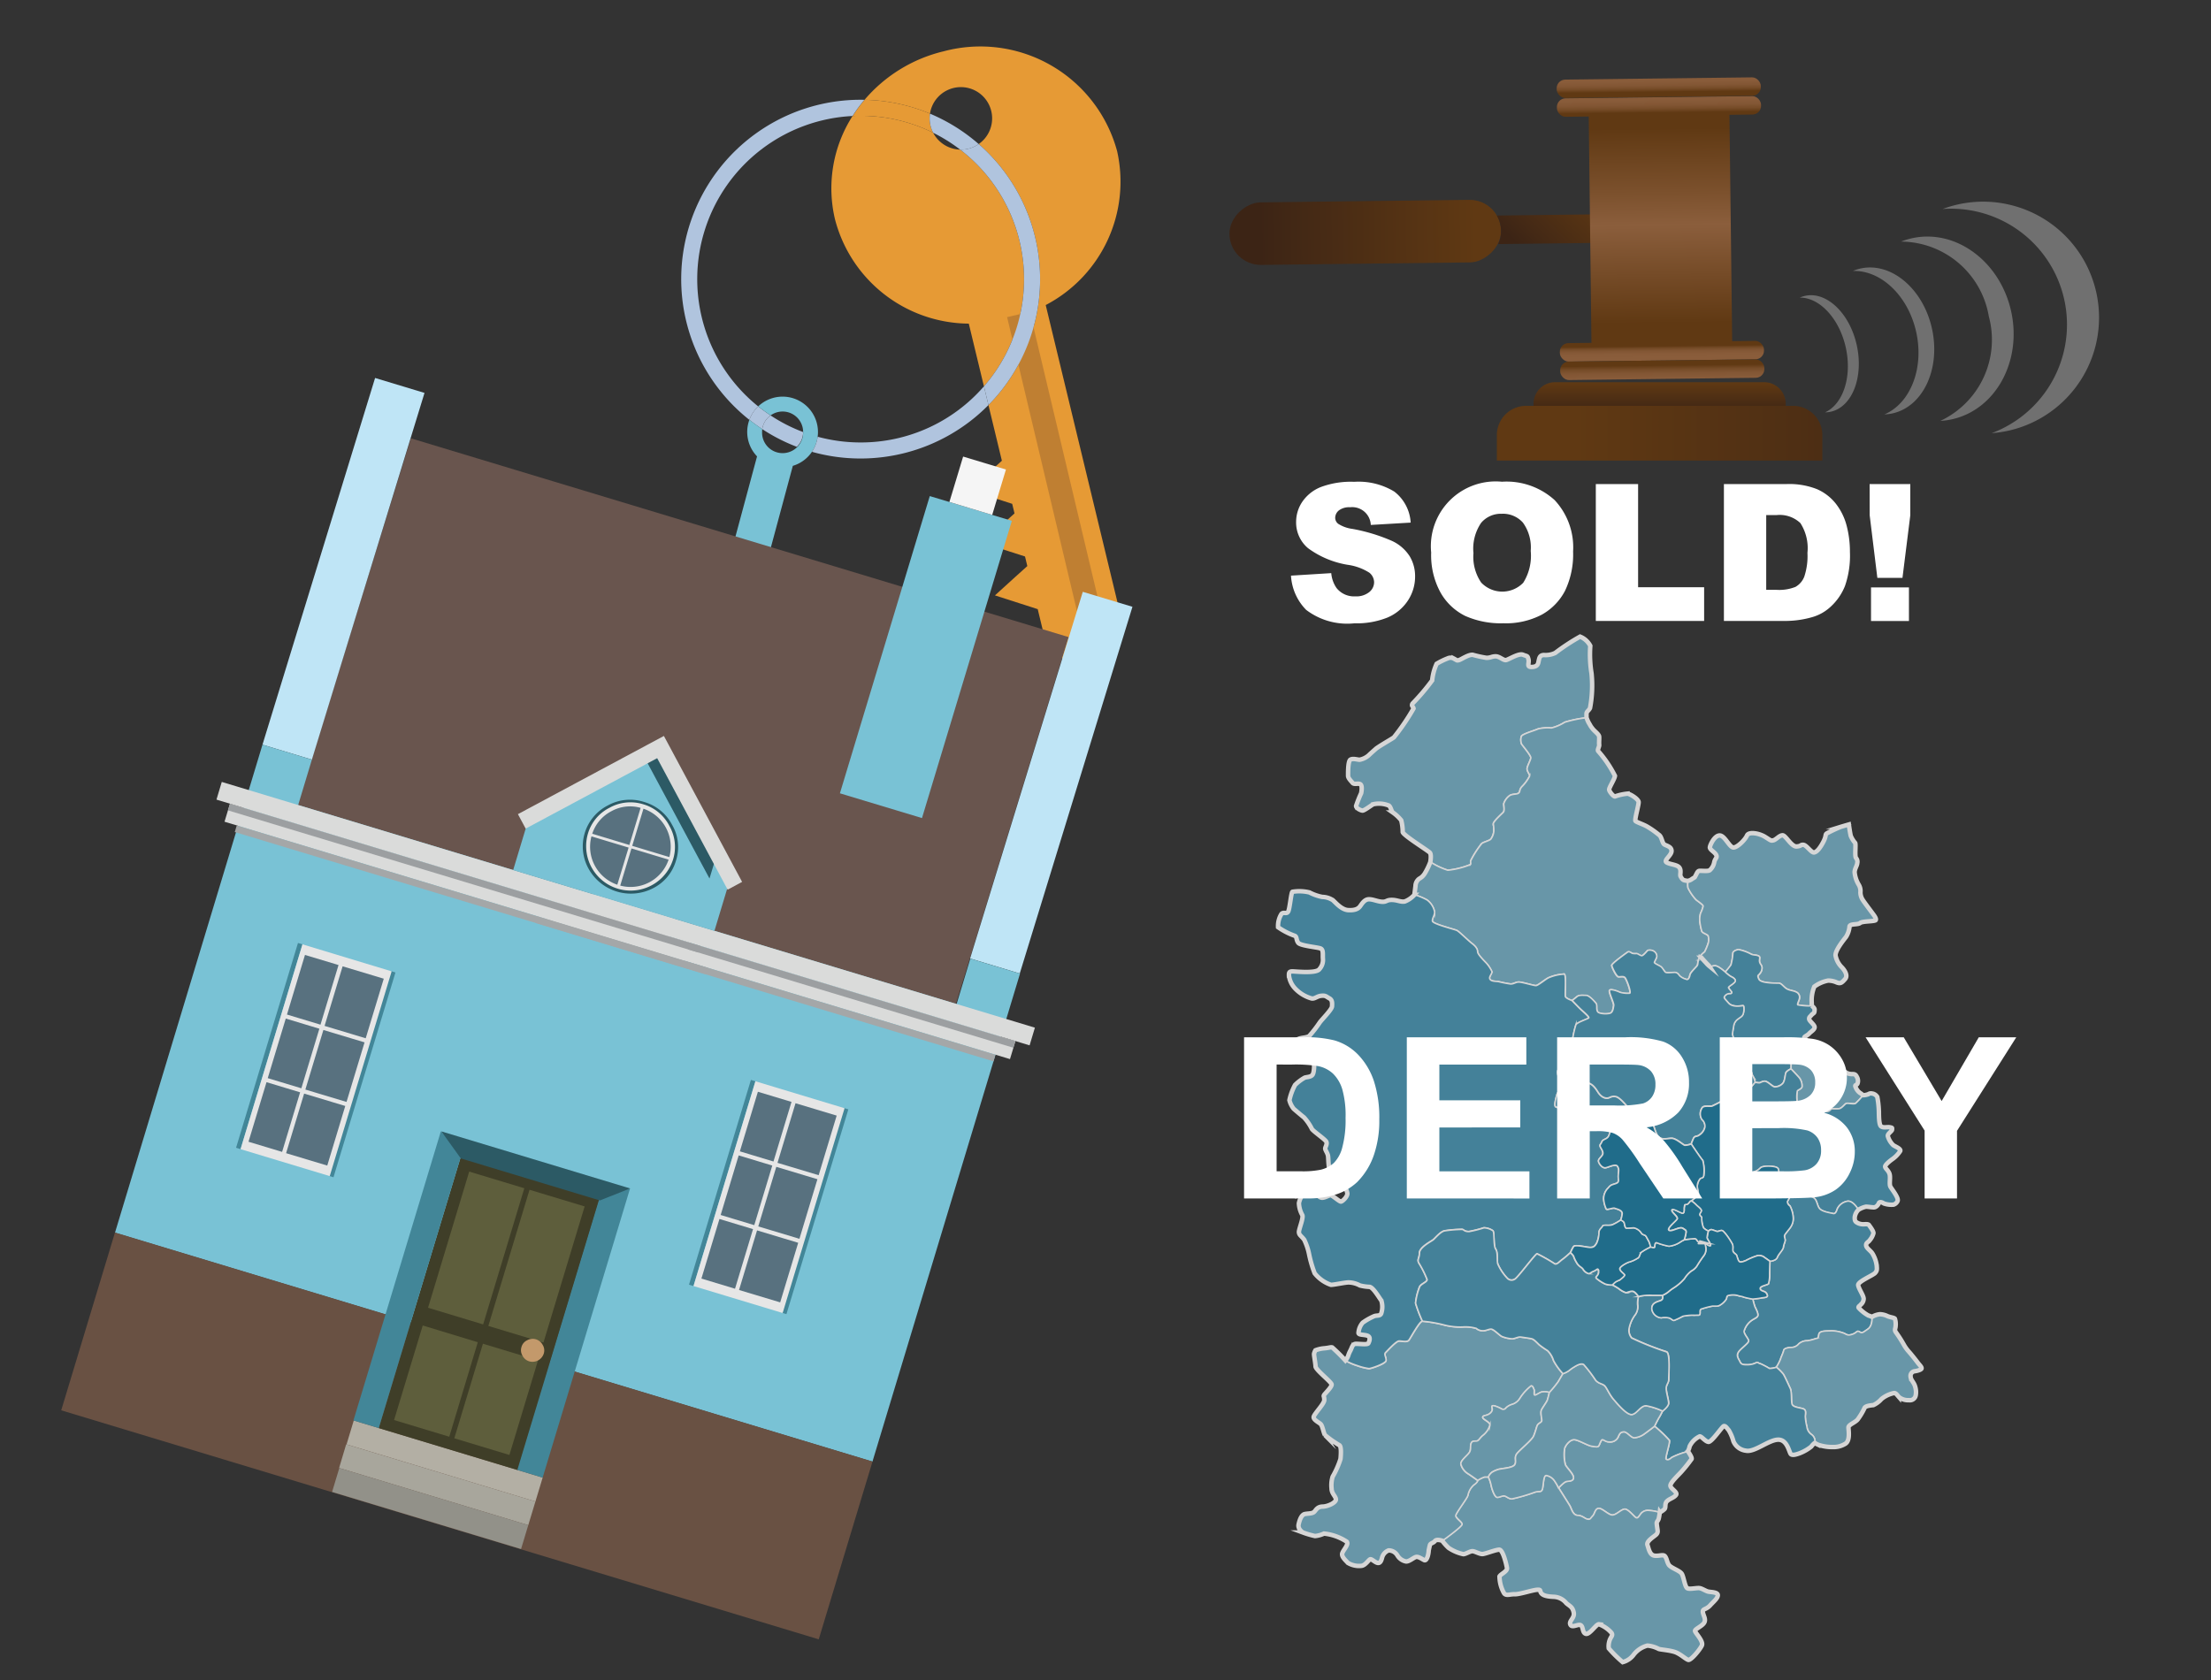 <svg xmlns="http://www.w3.org/2000/svg" xmlns:xlink="http://www.w3.org/1999/xlink" width="125" height="95" viewBox="0 0 125 95"><rect x="0" y="0" width="125" height="95" fill="#333333" stroke="none"/><defs><style>.cls-1{opacity:0.8;}.cls-2{fill:#76afc6;}.cls-2,.cls-3,.cls-4,.cls-5{stroke:#fff;stroke-miterlimit:10;}.cls-2,.cls-3,.cls-4{stroke-width:0.084px;}.cls-3{fill:#4995b3;}.cls-4{fill:#1b7aa0;}.cls-10,.cls-5{fill:none;}.cls-5{stroke-width:0.253px;}.cls-6{isolation:isolate;}.cls-40,.cls-7{fill:#fff;}.cls-8{fill:#e69a35;}.cls-9{fill:#b0c4de;}.cls-11{fill:#79c2d5;}.cls-12{fill:#bf7f32;}.cls-13{fill:#69554e;}.cls-14{fill:#bfe5f6;}.cls-15{fill:#695143;}.cls-16{fill:#f5f5f5;}.cls-17{fill:#428698;}.cls-18{fill:#e6e6e6;}.cls-19{fill:#58717f;}.cls-20{fill:#b3afa4;}.cls-21{fill:#a8a69c;}.cls-22{fill:#929189;}.cls-23{fill:#3f3e28;}.cls-24{fill:#5e5e3c;}.cls-25{fill:#c3996b;}.cls-26{fill:#2c5a65;}.cls-27{fill:#dadbda;}.cls-28{fill:#a4a7a8;}.cls-29{fill:#9c9fa1;}.cls-30{fill:url(#linear-gradient);}.cls-31,.cls-37,.cls-38,.cls-40{fill-rule:evenodd;}.cls-31{fill:url(#linear-gradient-2);}.cls-32{fill:url(#linear-gradient-3);}.cls-33{fill:url(#linear-gradient-4);}.cls-34{fill:url(#linear-gradient-5);}.cls-35{fill:url(#linear-gradient-6);}.cls-36{fill:url(#linear-gradient-7);}.cls-37{fill:url(#linear-gradient-8);}.cls-38{fill:url(#linear-gradient-9);}.cls-39{opacity:0.3;}</style><linearGradient id="linear-gradient" x1="-2144.941" y1="-4159.776" x2="-2144.941" y2="-4147.553" gradientTransform="translate(2222.125 4166.628)" gradientUnits="userSpaceOnUse"><stop offset="0" stop-color="#603913"/><stop offset="0.791" stop-color="#442915"/><stop offset="1" stop-color="#3c2415"/></linearGradient><linearGradient id="linear-gradient-2" x1="-486.897" y1="-492.471" x2="-486.897" y2="-487.178" gradientTransform="translate(94.844 703.5) rotate(44.312)" xlink:href="#linear-gradient"/><linearGradient id="linear-gradient-3" x1="-1116.622" y1="3033.501" x2="-1116.622" y2="3044.52" gradientTransform="translate(1040.821 -3026.23) scale(0.848 1)" gradientUnits="userSpaceOnUse"><stop offset="0" stop-color="#603913"/><stop offset="0.333" stop-color="#7c512d"/><stop offset="0.495" stop-color="#8b5e3c"/><stop offset="1" stop-color="#603913"/></linearGradient><linearGradient id="linear-gradient-4" x1="-2152.983" y1="-4192.6" x2="-2151.503" y2="-4192.6" gradientTransform="matrix(0, 1, -0.848, 0, -3461.722, 2157.882)" gradientUnits="userSpaceOnUse"><stop offset="0" stop-color="#8b5e3c"/><stop offset="0.513" stop-color="#895c3a"/><stop offset="0.712" stop-color="#825634"/><stop offset="0.856" stop-color="#764c28"/><stop offset="0.974" stop-color="#653d18"/><stop offset="1" stop-color="#603913"/></linearGradient><linearGradient id="linear-gradient-5" x1="-2153.905" y1="-4192.6" x2="-2152.673" y2="-4192.6" gradientTransform="matrix(0, 1, -0.848, 0, -3461.734, 2157.882)" xlink:href="#linear-gradient-4"/><linearGradient id="linear-gradient-6" x1="-2137.346" y1="-4192.6" x2="-2138.296" y2="-4192.6" gradientTransform="matrix(0, 1, -0.848, 0, -3461.555, 2157.881)" xlink:href="#linear-gradient-4"/><linearGradient id="linear-gradient-7" x1="-2135.757" y1="-4192.6" x2="-2137.249" y2="-4192.6" gradientTransform="matrix(0, 1, -0.848, 0, -3461.543, 2157.881)" xlink:href="#linear-gradient-4"/><linearGradient id="linear-gradient-8" x1="93.826" y1="23.419" x2="93.826" y2="21.643" gradientUnits="userSpaceOnUse"><stop offset="0" stop-color="#3c2415"/><stop offset="1" stop-color="#603913"/></linearGradient><linearGradient id="linear-gradient-9" x1="115.343" y1="24.494" x2="89.023" y2="24.494" xlink:href="#linear-gradient-8"/></defs><g id="Layer_1" data-name="Layer 1"><g class="cls-1"><path class="cls-2" d="M77.833,42.311c.323-.225.9-.548.984-.618a12.417,12.417,0,0,0,1.11-1.631c-.014-.112-.141-.14-.056-.281a12.432,12.432,0,0,0,1.11-1.307,2.987,2.987,0,0,1,.253-.942,4.2,4.2,0,0,1,.633-.309.371.371,0,0,1,.337.014c.183.1.154.127.3.084s.534-.323.773-.295a6.883,6.883,0,0,0,.773.169c.253,0,.3-.084.52-.084s.436.238.59.21.717-.4.956-.3.253.03.309.255-.14.45.2.436.352-.2.38-.351.056-.324.3-.324a1.267,1.267,0,0,0,.632-.117A11.935,11.935,0,0,1,89.33,36a1.109,1.109,0,0,1,.59.534,6.727,6.727,0,0,0,.07,1.56,6.842,6.842,0,0,1-.084,1.954c-.056.141-.2.2-.2.323v.211a7.18,7.18,0,0,0-1.244.257,2.525,2.525,0,0,1-.758.326,2.224,2.224,0,0,0-.749.053c-.232.106-.928.295-.949.432a.682.682,0,0,0,.011.412c.063.105.537.653.527.79s-.211.474-.211.622.148.306.148.4a2.369,2.369,0,0,1-.443.611c-.158.179-.084.274-.179.358s-.338.043-.5.137a.919.919,0,0,0-.348.475c0,.095.064.379-.021.474s-.569.517-.569.664a2.1,2.1,0,0,1,.032.39.9.9,0,0,1-.169.464c-.084.095-.422.169-.516.253a5.615,5.615,0,0,0-.622.97c-.021.116.031.169-.021.221a4.667,4.667,0,0,1-1.276.317,4.066,4.066,0,0,1-.98-.464s.073-.411-.021-.527-1.518-.991-1.539-1.17a2.687,2.687,0,0,0-.085-.664,2.305,2.305,0,0,0-.474-.443c-.095-.085-.106-.3-.222-.39a1.486,1.486,0,0,0-.885-.074c-.148.084-.517.369-.611.358s-.359-.126-.359-.263a6.678,6.678,0,0,1,.285-.717c.031-.137.074-.453-.053-.517s-.337.043-.432-.073-.253-.264-.253-.4-.011-.812.126-.906.411,0,.527,0a1.084,1.084,0,0,0,.517-.253C77.513,42.589,77.833,42.311,77.833,42.311Z"/><path class="cls-2" d="M96.574,52.922c-.034-.087-.316-.153-.361-.261a3.35,3.35,0,0,1-.113-.553,1.215,1.215,0,0,1,.048-.48,1.732,1.732,0,0,0,.142-.388c0-.084-.322-.289-.406-.366a2.766,2.766,0,0,1-.451-.664,1.167,1.167,0,0,1,0-.385,1.2,1.2,0,0,1-.205-.037c-.09-.026-.148-.121-.2-.216s.058-.332-.069-.5-.5-.169-.712-.285.264-.385.269-.648-.311-.3-.416-.38-.137-.379-.253-.5a5.08,5.08,0,0,0-.659-.474c-.227-.148-.654-.274-.711-.348s.189-.912.179-1.07-.438-.442-.628-.474a2.985,2.985,0,0,0-.711.158c-.084.005-.311-.264-.327-.379s.311-.6.327-.786a6.537,6.537,0,0,0-.94-1.391c-.077-.071.063-.246.049-.366s.007-.3,0-.45-.281-.323-.387-.477c0,0-.024-.028-.069-.091s-.068-.118-.131-.219a1.731,1.731,0,0,1-.13-.309,7.18,7.18,0,0,0-1.244.257,2.525,2.525,0,0,1-.758.326,2.224,2.224,0,0,0-.749.053c-.232.106-.928.295-.949.432a.682.682,0,0,0,.011.412c.063.105.537.653.527.79s-.211.474-.211.622.148.306.148.4a2.369,2.369,0,0,1-.443.611c-.158.179-.084.274-.179.358s-.338.043-.5.137a.919.919,0,0,0-.348.475c0,.095.064.379-.021.474s-.569.517-.569.664a2.1,2.1,0,0,1,.032.39.9.9,0,0,1-.169.464c-.084.095-.422.169-.516.253a5.615,5.615,0,0,0-.622.97c-.021.116.031.169-.021.221a4.667,4.667,0,0,1-1.276.317,4.066,4.066,0,0,1-.98-.464,3.862,3.862,0,0,1-.32.657c-.176.267-.3.242-.394.369a.519.519,0,0,0-.123.327c-.021.168-.063.5-.063.5a3.524,3.524,0,0,1,.7.291,1.094,1.094,0,0,1,.422.654c.025.193-.141.376-.119.541s1.25.464,1.384.53.611.549.861.742.309.341.309.464.288.428.422.565a1.857,1.857,0,0,1,.386.552c.021.12-.186.3-.109.432s.306.113.482.137a6.751,6.751,0,0,0,.685.134c.193,0,.278-.106.467-.109s.833.2.963.2.573-.394.759-.461a2.564,2.564,0,0,1,.847-.189c.116.049.024,1.166.06,1.272s.383.228.383.228.147-.109.27-.214.33-.074.513-.074.475.334.562.443,0,.341.092.478.555.144.713.087.176-.3.2-.435-.291-.752-.235-.858.5.06.576.106a1.507,1.507,0,0,0,.559.059c.112-.021-.169-.787-.264-.885s-.256-.032-.372-.049-.359-.531-.373-.64.816-.692.889-.748.169,0,.236.049.239.028.291.032.18.105.268.119.309-.267.344-.3a.449.449,0,0,1,.362.053.349.349,0,0,1,.154.277c.007.088-.133.295-.137.352s.289.175.376.242.18.246.246.306.359.007.527.014.232.139.29.2a.9.9,0,0,0,.417.2c.089-.011.137-.148.158-.264s.284-.374.358-.458.074-.085.095-.264a.916.916,0,0,1,.158-.377,1.8,1.8,0,0,1,.219-.2,3.33,3.33,0,0,0,.2-.48A.727.727,0,0,0,96.574,52.922Z"/><path class="cls-2" d="M105.869,51.644c-.073-.1-.469-.622-.542-.743a.788.788,0,0,1-.132-.427.688.688,0,0,0-.106-.448,1.646,1.646,0,0,1-.221-.691c0-.19.141-.369.148-.516a.322.322,0,0,0-.071-.289c-.084-.116.007-.783-.049-.853a1.458,1.458,0,0,1-.246-.394c-.039-.137-.109-.647-.109-.647s-.348.1-.471.138a8.156,8.156,0,0,0-.752.353c-.144.079-.028.117-.21.472s-.376.6-.535.619-.425-.422-.607-.432-.085.07-.376.094-.615-.625-.791-.632-.372.246-.517.281-.123.032-.467-.186-.938-.313-1.033-.085-.531.672-.759.679-.488-.668-.78-.679-.552.535-.559.672.285.27.359.432-.067.186-.113.407a.793.793,0,0,1-.249.45c-.095.081-.478.025-.591.039s-.147.165-.228.295a.256.256,0,0,1-.03.061c-.019.03-.116.067-.186.125a.593.593,0,0,1-.213.086,1.167,1.167,0,0,0,0,.385,2.766,2.766,0,0,0,.451.664c.084.077.411.282.406.366a1.732,1.732,0,0,1-.142.388,1.215,1.215,0,0,0-.048.48,3.35,3.35,0,0,0,.113.553c.045.108.327.174.361.261a.727.727,0,0,1,0,.421,3.33,3.33,0,0,1-.2.48,1.8,1.8,0,0,0-.219.2l-.034.053s.451.5.53.556.116-.01.3-.021.59.359.59.359a5.142,5.142,0,0,0,.322-.4,3.362,3.362,0,0,0,.111-.68c.01-.079.152-.169.316-.19a2.464,2.464,0,0,1,.727.264c.143.058.28.031.406.095s.032.174.058.326.137.185.137.348a.485.485,0,0,1-.126.327c-.074.111-.164.069-.048.316s1.012.216,1.149.227.29.258.464.337.353.085.49.158a.319.319,0,0,1,.195.317c0,.147-.147.348-.1.411a3.62,3.62,0,0,0,.8.058,1.28,1.28,0,0,0,0-.206,2.019,2.019,0,0,1,.148-.875,1.93,1.93,0,0,1,.78-.342,1.19,1.19,0,0,1,.5.11c.195.069.263.032.464-.2s-.122-.6-.195-.669a1.256,1.256,0,0,1-.348-.664c-.016-.285.427-.838.59-1.044a1.311,1.311,0,0,0,.2-.6c.042-.163.474-.079.6-.19s.822-.079.88-.163S105.943,51.744,105.869,51.644Z"/><path class="cls-3" d="M102.545,57.3c.053-.035.05-.1.058-.2s-.165-.221-.165-.221a3.62,3.62,0,0,1-.8-.058c-.047-.063.095-.264.1-.411a.319.319,0,0,0-.195-.317c-.137-.073-.316-.079-.49-.158s-.327-.326-.464-.337-1.033.021-1.149-.227-.026-.2.048-.316a.485.485,0,0,0,.126-.327c0-.163-.111-.2-.137-.348s.069-.263-.058-.326-.263-.037-.406-.095a2.464,2.464,0,0,0-.727-.264c-.164.021-.306.111-.316.19a3.362,3.362,0,0,1-.111.68,5.142,5.142,0,0,1-.322.4,1.928,1.928,0,0,0,.3.24c.12.063.274.141.264.26s-.366.3-.383.362.2.239.179.3-.046.046-.151.053a.348.348,0,0,0-.267.186c-.014.074-.011.067.239.348s.79.14.826.151.035.049.042.112a.9.9,0,0,1-.049.383c-.057.123-.151.155-.278.257a.575.575,0,0,0-.242.358c-.022.148-.085.46-.081.517a1.467,1.467,0,0,1,.084.379.98.98,0,0,1-.126.524.511.511,0,0,0-.134.288.387.387,0,0,0,.186.337c.049.032.2.063.211.183s-.14.267-.14.323a1.665,1.665,0,0,0,.024.309c.025.123.127.1.373.13s.235-.109.284-.218.078-.158.222-.158.091.116.172.246a1.4,1.4,0,0,1,.13.359,2.33,2.33,0,0,0,.232.031c.077,0,.158-.087.319-.091s.429.306.563.32a.621.621,0,0,0,.428-.169c.144-.116.155-.46.194-.6s.305-.249.305-.249,0-.13.007-.355a4.352,4.352,0,0,1,.092-.489c.014-.175-.109-.27-.127-.4s.281-.2.425-.21a2.23,2.23,0,0,0,.475-.145,1.094,1.094,0,0,1-.113-.147c-.042-.07.169-.13.268-.243s.284-.2.309-.344-.289-.351-.306-.471.06-.144.133-.239A1.022,1.022,0,0,1,102.545,57.3Z"/><path class="cls-2" d="M105.158,61.806a.715.715,0,0,1-.243-.322c-.073-.153.058-.095.106-.211a.451.451,0,0,0-.048-.39c-.079-.174-.2-.132-.3-.142a.6.6,0,0,1-.353-.121,11.7,11.7,0,0,1-1.2-.791.93.93,0,0,0-.417-.253c-.095-.042-.147-.174-.226-.337a1.983,1.983,0,0,1-.095-.222c-.032-.094-.253-.174-.253-.174a2.23,2.23,0,0,1-.475.145c-.144.007-.442.084-.425.21s.141.222.127.4a4.352,4.352,0,0,0-.092.489c0,.225-.007.355-.007.355s.345.36.471.508a.77.77,0,0,1,.148.474c.01.142-.216.19-.264.263a1.9,1.9,0,0,0-.026.47.924.924,0,0,0,.142.448.732.732,0,0,0,.506.2c.179.016.222-.111.327-.111s.49.153.7.158.211-.147.316-.158a3.1,3.1,0,0,0,.39,0c.184-.026.321-.269.422-.3s.405.058.511,0a3.35,3.35,0,0,0,.422-.459A.775.775,0,0,0,105.158,61.806Z"/><path class="cls-3" d="M107,65.543a1.624,1.624,0,0,0,.433-.454c.042-.131-.269-.237-.4-.332a1.147,1.147,0,0,1-.3-.5c-.037-.143.237-.28.237-.375s.032-.1-.116-.131-.374.047-.506-.053-.116-.664-.126-.907a5.219,5.219,0,0,0-.087-.756.4.4,0,0,0-.3-.195.261.261,0,0,0-.211.042.921.921,0,0,1-.3.055,3.35,3.35,0,0,1-.422.459c-.106.058-.411-.026-.511,0s-.238.269-.422.3a3.1,3.1,0,0,1-.39,0c-.1.011-.111.164-.316.158s-.591-.158-.7-.158-.148.127-.327.111a.732.732,0,0,1-.506-.2.924.924,0,0,1-.142-.448,1.9,1.9,0,0,1,.026-.47c.048-.073.274-.121.264-.263a.77.77,0,0,0-.148-.474c-.126-.148-.471-.508-.471-.508s-.267.109-.305.249-.05.485-.194.6a.621.621,0,0,1-.428.169c-.134-.014-.4-.324-.563-.32s-.242.095-.319.091a2.33,2.33,0,0,1-.232-.031,3.7,3.7,0,0,1-.439.481c-.095.048-.18-.089-.285-.068s-.248.2-.248.2a1.256,1.256,0,0,0,.164.152,3.65,3.65,0,0,1,.347.506c.074.111.285.391.275.543a.94.94,0,0,1-.206.485c-.148.227-.722.216-.812.269s-.116.39-.1.532-.137.264-.142.39.321.9.411,1.207.453.4.7.417a.872.872,0,0,0,.638-.269c.132-.142.753-.111.912-.032s.079.127.168.38.106.211.475.385a.6.6,0,0,1,.3.622,1.453,1.453,0,0,1,.247.089c.122.058.612.1.86.216s.226.422.369.622.648.269.785.3.2-.164.232-.264a.779.779,0,0,1,.527-.422c.348-.11.669.48.669.48a1.335,1.335,0,0,1,.422-.174c.132,0,.3.037.448.037s.263-.174.285-.242.147-.074.279.021a1.291,1.291,0,0,0,.553.068.381.381,0,0,0,.222-.2c.089-.169-.317-.664-.4-.812s.011-.5-.048-.711-.231-.3-.252-.417S106.913,65.6,107,65.543Z"/><path class="cls-3" d="M105.852,70.875c-.113-.165-.327-.285-.348-.439s.123-.187.211-.31a.99.99,0,0,0,.2-.383c.014-.119-.208-.4-.253-.467s-.229-.042-.31-.042a.681.681,0,0,1-.3-.06c-.141-.07-.2-.105-.194-.334a.726.726,0,0,1,.211-.425s-.321-.59-.669-.48a.779.779,0,0,0-.527.422c-.032.1-.095.3-.232.264s-.643-.1-.785-.3-.122-.506-.369-.622-.738-.158-.86-.216a1.453,1.453,0,0,0-.247-.089,4.421,4.421,0,0,0-.327.548.273.273,0,0,0,.141.242,1.667,1.667,0,0,1,.189.728.883.883,0,0,1-.123.432c-.049.1-.319.4-.362.492s.032.207.028.3-.08.225-.1.383-.274.386-.348.583-.411.215-.411.215-.017.579-.017.72a1.9,1.9,0,0,1-.064.552c-.045.066-.446.123-.467.246s.126.161.214.193a.29.29,0,0,1,.19.246c0,.109-.281.1-.362.123s-.464.059-.464.059a3.507,3.507,0,0,0,.123.45c.046.088.2.38.158.5s-.21.158-.376.281a1.117,1.117,0,0,0-.4.59c-.007.165.229.4.257.534s-.485.464-.594.675.032.358.109.527.211.158.425.162a1.083,1.083,0,0,0,.5-.12c.08-.046.094.039.224.06a4.6,4.6,0,0,1,.513.27,1.179,1.179,0,0,0,.391-.07,2.667,2.667,0,0,0,.235-.45c.035-.133.162-.376.179-.495s.26-.169.439-.172a.538.538,0,0,0,.411-.2.722.722,0,0,1,.5-.179,2.772,2.772,0,0,0,.474-.123c.158-.025.13-.028.165-.236s.369-.189.7-.2a1.875,1.875,0,0,1,.65.112c.151.036.19.123.362.123a.747.747,0,0,0,.432-.186c.1-.077.19.053.264.053s.1-.014.372-.207.225-.682.225-.682a1.045,1.045,0,0,0-.2-.077,2.214,2.214,0,0,1-.541-.422c-.074-.077.067-.137.112-.2a.444.444,0,0,0,.158-.334c-.01-.189-.281-.558-.309-.762s.84-.555.959-.692.1-.211.088-.411A1.764,1.764,0,0,0,105.852,70.875Z"/><path class="cls-2" d="M108.42,77.054c-.089-.121-.4-.514-.513-.633a2.211,2.211,0,0,1-.282-.4,7.309,7.309,0,0,0-.417-.654c-.132-.166-.042-.224-.039-.376a1.023,1.023,0,0,0-.04-.422c-.047-.066-.287-.076-.451-.161a1.063,1.063,0,0,0-.395-.092,1.077,1.077,0,0,0-.449.152s.049.488-.225.682-.3.207-.372.207-.165-.13-.264-.053a.747.747,0,0,1-.432.186c-.172,0-.211-.087-.362-.123a1.875,1.875,0,0,0-.65-.112c-.327.011-.66-.007-.7.2s-.007.211-.165.236a2.772,2.772,0,0,1-.474.123.722.722,0,0,0-.5.179.538.538,0,0,1-.411.2c-.179,0-.421.052-.439.172s-.144.362-.179.495a2.667,2.667,0,0,1-.235.45,2.608,2.608,0,0,1,.393.393c.1.147.293.6.393.806s.042.743.108.907.445.182.632.25.111.295.111.432a2.855,2.855,0,0,0,.092.577.6.6,0,0,0,.269.448.48.48,0,0,1,.182.467s-.021.01.182.105a2.394,2.394,0,0,0,.814.132,1.259,1.259,0,0,0,.727-.187c.285-.174.18-.754.177-.917s.372-.274.519-.453a3.772,3.772,0,0,0,.39-.654c.061-.132.422-.15.5-.161a1.391,1.391,0,0,0,.458-.345,1.635,1.635,0,0,1,.715-.337c.1,0,.16.1.266.221a.819.819,0,0,0,.572.182.334.334,0,0,0,.382-.272,1.026,1.026,0,0,0-.034-.5c-.056-.222-.235-.353-.253-.538a.269.269,0,0,1,.21-.324c.124-.011.385-.076.406-.157S108.51,77.175,108.42,77.054Z"/><path class="cls-3" d="M102.425,81.125a.6.6,0,0,1-.269-.448,2.855,2.855,0,0,1-.092-.577c0-.137.076-.363-.111-.432s-.566-.087-.632-.25-.008-.7-.108-.907-.3-.659-.393-.806a2.608,2.608,0,0,0-.393-.393,1.179,1.179,0,0,1-.391.07,4.6,4.6,0,0,0-.513-.27c-.13-.021-.144-.106-.224-.06a1.083,1.083,0,0,1-.5.12c-.214,0-.348.007-.425-.162s-.218-.316-.109-.527.622-.541.594-.675-.264-.369-.257-.534a1.117,1.117,0,0,1,.4-.59c.166-.123.331-.165.376-.281s-.112-.408-.158-.5a3.507,3.507,0,0,1-.123-.45,4.083,4.083,0,0,1-.507-.108c-.095-.043-.253-.048-.362-.1a1.118,1.118,0,0,0-.492,0c-.132.026-.095.127-.143.222a1.1,1.1,0,0,1-.337.322c-.126.079-.2.058-.437.063a4.23,4.23,0,0,0-.591.153c-.168.015-.084.21-.121.3s-.026.047-.285.063a2.583,2.583,0,0,0-.68.058,4.191,4.191,0,0,1-.5.237c-.074,0-.095-.053-.243-.132a.958.958,0,0,0-.469-.015.591.591,0,0,1-.538-.485c-.031-.375.338-.422.512-.5s.084-.285.084-.285-.285.006-.606,0a2.667,2.667,0,0,0-.749.068,1.379,1.379,0,0,0-.047.453.787.787,0,0,1-.169.617,1.91,1.91,0,0,0-.321.78.677.677,0,0,0,.153.49,15.93,15.93,0,0,0,1.981.786c.211.131.111,1.328.116,1.539s-.131.29-.142.5.132.659.137.854-.343.448-.343.448-.131.274-.189.359-.264.507-.264.507a7.376,7.376,0,0,1,.838.8c.053.131-.253,1-.184,1.059s.174.042.311-.09a4.3,4.3,0,0,1,.938-.342.876.876,0,0,0,.1-.274,1.193,1.193,0,0,1,.569-.564c.106-.005.3.274.485.311s.78-.865.875-.891.169.1.28.227A2.487,2.487,0,0,1,98,81.5a.876.876,0,0,0,.712.533c.479.1,1.275-.606,1.808-.622s.627.722.727.817.379,0,.569-.079a2.428,2.428,0,0,0,.588-.351.879.879,0,0,1,.2-.208A.48.48,0,0,0,102.425,81.125Z"/><path class="cls-2" d="M94.506,82.419c-.137.132-.243.153-.311.09s.237-.928.184-1.059a7.376,7.376,0,0,0-.838-.8s-.39.3-.569.426a1.123,1.123,0,0,1-.553.221c-.206.021-.417-.348-.622-.332s-.232.121-.332.332a.5.5,0,0,1-.491.237c-.174,0-.3-.121-.374-.126s-.132.2-.195.321-.163.079-.406.048-.78-.369-1.006-.369-.464.284-.533.485a2.269,2.269,0,0,0,.042.927c.058.158.475.538.459.743s-.269.18-.406.211-.437.359-.437.359.537.848.632,1.006.169.543.448.554.4.2.564.216.153-.042.279-.174.137-.406.332-.437.559.368.781.374.484-.306.69-.332.564.448.659.485.132-.037.253-.206a.5.5,0,0,1,.453-.206,2.56,2.56,0,0,1,.648.122,1.308,1.308,0,0,0,.259-.18c.105-.1,0-.3.142-.448s.38-.189.511-.353-.305-.353-.311-.532.433-.58.622-.791a8.074,8.074,0,0,0,.577-.722c.032-.095-.213-.437-.213-.437A4.3,4.3,0,0,0,94.506,82.419Z"/><path class="cls-2" d="M96.589,90.008c-.133-.036-.3-.148-.456-.19s-.584.077-.724,0-.2-.64-.316-.822-.633-.331-.738-.513-.1-.324-.2-.464-.33-.007-.6-.042-.324-.38-.4-.605.4-.485.506-.6.07-.2.035-.457c0,0-.007-.042-.017-.155s.087-.151.119-.3.054-.328.054-.328a2.56,2.56,0,0,0-.648-.122.5.5,0,0,0-.453.206c-.121.169-.158.242-.253.206s-.453-.512-.659-.485-.469.337-.69.332-.585-.406-.781-.374-.2.305-.332.437-.116.2-.279.174-.285-.206-.564-.216-.353-.395-.448-.554-.632-1.006-.632-1.006a2.966,2.966,0,0,0-.222-.385.705.705,0,0,0-.471-.316c-.182-.021-.154.66-.239.815s-.154.035-.435.14a9.7,9.7,0,0,1-1.258.366c-.176.014-.309-.134-.429-.162s-.281.085-.415.078-.288-.408-.344-.682a1.975,1.975,0,0,0-.154-.464,2.19,2.19,0,0,0-.225,0,1.692,1.692,0,0,0-.38.19s-.021.119-.211.239a1.048,1.048,0,0,0-.344.6c-.028.155-.682,1-.689,1.146s.345.351.359.485-1.118.941-1.118.941a3.31,3.31,0,0,0,.359.4,2.347,2.347,0,0,0,.836.358c.133,0,.372-.168.513-.168s.4.168.569.161.745-.246.951-.246.406.851.434,1.04-.359.338-.422.471a1.97,1.97,0,0,0,.26.956c.12.162.344.042.6.053s.963-.222,1.237-.25.169.056.253.176.26.2.7.218a.95.95,0,0,1,.731.365c.211.176.351.211.415.527s-.289.471-.19.682.443-.056.59.035.077.429.288.485.591-.562.738-.541a1.729,1.729,0,0,1,.71.485c.1.161-.035.2-.113.442a1,1,0,0,0-.042.436,6.923,6.923,0,0,0,.787.78,1.137,1.137,0,0,0,.633-.436,1.446,1.446,0,0,1,.765-.5,1.667,1.667,0,0,1,.64.189c.127.042.549.064.879.162s.646.422.794.457.661-.584.766-.815-.365-.7-.386-.816.386-.26.513-.464-.05-.414-.071-.611.183-.126.408-.372.436-.408.436-.584S96.723,90.043,96.589,90.008Z"/><path class="cls-2" d="M82.661,86.192c-.014-.134-.366-.338-.359-.485s.661-.991.689-1.146a1.048,1.048,0,0,1,.344-.6c.19-.12.211-.239.211-.239s-.429-.309-.569-.394a.909.909,0,0,1-.387-.534c-.014-.19.3-.422.45-.611s.063-.352.127-.549.26-.1.365-.154.155-.19.323-.316a1.153,1.153,0,0,0,.38-.562c.042-.183-.422-.331-.408-.457s.253-.056.443-.246.035-.309.091-.387.45.113.541.169a.184.184,0,0,0,.246-.07.885.885,0,0,1,.373-.2.791.791,0,0,0,.415-.345,2.817,2.817,0,0,1,.625-.688c.1-.014.119.112.162.19s-.021.288.035.323.239-.113.386-.169a1,1,0,0,1,.45.028,6.452,6.452,0,0,0,.485-.59c.119-.19.281-.478.281-.478a3.658,3.658,0,0,1-.534-.745,1.323,1.323,0,0,0-.337-.562,4.822,4.822,0,0,1-.471-.33c-.183-.176-.309-.317-.45-.345s-.45-.07-.6-.091-.331.1-.485.1a1.92,1.92,0,0,1-.562-.126c-.141-.056-.471-.422-.626-.422s-.288.106-.5.091a.563.563,0,0,1-.337-.133,2.187,2.187,0,0,0-.78-.077,3.69,3.69,0,0,1-1.083-.127,7.234,7.234,0,0,0-1.18-.2c-.148,0-.647.907-.752,1.062s-.4.056-.569.063-.654.548-.759.653.049.274.028.45-.829.45-.963.457a3.3,3.3,0,0,1-.668-.169,3.473,3.473,0,0,1-.667-.288,9.323,9.323,0,0,0-.745-.738c-.085-.028-.183.028-.457.049a1.792,1.792,0,0,0-.492.113.674.674,0,0,0-.077.19c-.014.084.077.527.084.723s.893.872.907,1.019-.387.521-.429.6.014.063.014.281-.59.8-.6.963.3.3.4.4.155.478.239.619a6.048,6.048,0,0,0,.822.576c.113.091.078.569.057.773a5.046,5.046,0,0,1-.443,1,1.637,1.637,0,0,0-.063.661c0,.3.225.435.246.618s-.443.408-.752.415-.373.2-.478.3-.33.084-.52.119-.3.316-.359.591.246.456.246.456a5.186,5.186,0,0,0,.682.2,1.524,1.524,0,0,0,.506-.14,2.848,2.848,0,0,1,1.293.463c.127.176-.26.513-.267.7s.225.373.323.492a1.229,1.229,0,0,0,.773.169c.232-.028.415-.366.506-.373s.281.2.429.211.2-.183.239-.337a.608.608,0,0,1,.358-.373.575.575,0,0,1,.492.274.723.723,0,0,0,.5.352c.183,0,.408-.211.548-.253s.338.112.475.176.242-.285.253-.549c0,0,.037-.184.068-.3s.185-.105.285-.232.409-.014.409-.014S82.675,86.325,82.661,86.192Z"/><path class="cls-3" d="M90.932,64.267a1.674,1.674,0,0,0,.158-.569c.048-.2.306-.306.438-.5a3.735,3.735,0,0,1,.548-.527s-.459-.585-.7-.648-.343.047-.464.074-.364-.006-.585-.359-.39-.474-.617-.511-.711.611-.764.759.069.479.058.664-.242.068-.39.079a1.646,1.646,0,0,1-.664-.137c-.095-.074,0-.432.063-.659s.248-.348.3-.464-.068-.2-.121-.348-.205-.484-.079-.653.648.2.764.2.206-.274.269-.39.464-.211.475-.348-.759-.527-.812-.648.089-.406.105-.543a5.222,5.222,0,0,1,.179-.78c.058-.137.675-.332.728-.39s-.348-.39-.469-.506-.469-.48-.469-.48-.348-.123-.383-.228.056-1.223-.06-1.272a2.564,2.564,0,0,0-.847.189c-.186.067-.629.461-.759.461s-.773-.2-.963-.2-.274.112-.467.109a6.751,6.751,0,0,1-.685-.134c-.176-.024-.4-.007-.482-.137s.13-.312.109-.432a1.857,1.857,0,0,0-.386-.552c-.134-.137-.422-.442-.422-.565s-.06-.271-.309-.464-.727-.675-.861-.742-1.363-.365-1.384-.53.144-.348.119-.541a1.094,1.094,0,0,0-.422-.654,3.524,3.524,0,0,0-.7-.291,1.434,1.434,0,0,1-.545.377c-.231.042-.426-.089-.737-.089s-.28.121-.545.105-.51-.142-.741-.142-.375.216-.485.374-.28.258-.67.242-.706-.405-.885-.563a1.135,1.135,0,0,0-.6-.185,2.649,2.649,0,0,1-.722-.253,2.41,2.41,0,0,0-.965-.037c-.074.037-.147.938-.237,1.112s-.248.011-.379.132a1.288,1.288,0,0,0-.195.759,3.937,3.937,0,0,0,.943.485c.132.058.069.221.195.395s1.091.248,1.265.322.111.358.132.585a.767.767,0,0,1-.2.585c-.169.253-1.3.132-1.5.126s-.227.058-.221.232a1.3,1.3,0,0,0,.316.7,2.053,2.053,0,0,0,.97.6c.189.026.289-.127.542-.153s.275.047.454.142.163.279.153.459-.58.743-.7.917a6.96,6.96,0,0,1-.575.743c-.137.132-.532.084-.7.227s-.116.516-.037.774.769.385.906.422.106.606.016.764-.343.137-.458.185a2.491,2.491,0,0,0-.543.411,3.264,3.264,0,0,0-.317.859,1.253,1.253,0,0,0,.243.49s.385.332.58.485a2.809,2.809,0,0,1,.448.654c.1.147.738.579.811.716s-.058.3-.058.39.116.232.153.385.011.7.121.838.981.169,1.07.237-.168.406-.21.58.094.311.116.49-.275.469-.364.469-.459-.337-.564-.353-.322.137-.49.137-.311-.195-.417-.295-.506-.037-.595,0a1.261,1.261,0,0,0-.306.6,1.491,1.491,0,0,0,.19.674c.079.169-.2.8-.19.97s.137.206.3.427a3.432,3.432,0,0,1,.28.849A6.747,6.747,0,0,0,74.324,72a2,2,0,0,0,.923.654c.179,0,.743-.126.985-.137a1.406,1.406,0,0,1,.654.174,2.681,2.681,0,0,0,.548.079c.216.042.564.659.659.77a1.184,1.184,0,0,1,0,.716c-.053.18-.253.111-.4.169a3.481,3.481,0,0,0-.653.369.988.988,0,0,0-.237.58c.01.132.332.084.521.163s.085.332.037.422-.469.031-.695.031-.222.222-.348.433a1.752,1.752,0,0,0-.1.25.929.929,0,0,1-.155.259,3.473,3.473,0,0,0,.667.288,3.3,3.3,0,0,0,.668.169c.134-.007.942-.281.963-.457s-.134-.344-.028-.45.59-.646.759-.653.463.091.569-.063.6-1.062.752-1.062a7.773,7.773,0,0,1-.387-1.017,3.475,3.475,0,0,1,.206-.87c.058-.231.443-.3.448-.469a5.8,5.8,0,0,0-.48-.954c-.084-.2.042-.242.048-.553s.643-.643.759-.727.4-.454.648-.517a6.941,6.941,0,0,1,.986-.084c.116-.006.121.131.416.121a6.436,6.436,0,0,0,.833-.211.949.949,0,0,1,.511.169c.09.1.026.854.158,1.038s.063.627.116.833a2.837,2.837,0,0,0,.532.806.335.335,0,0,0,.427.064c.159-.064,1.165-1.429,1.265-1.439a9.433,9.433,0,0,1,1,.569c.126.058.279-.142.437-.253s.448-.38.448-.38a2.232,2.232,0,0,1,.169-.337c.089-.137.716.037.938.042s.279-.095.369-.237A1.544,1.544,0,0,0,90.4,69.7c.015-.2.163-.253.2-.358s.38-.011.564-.085a3.266,3.266,0,0,0,.464-.263,1.632,1.632,0,0,0,.084-.343c.037-.232-.332-.285-.421-.327s-.433.111-.48.042a1.605,1.605,0,0,1-.148-.579.869.869,0,0,1,.274-.628c.143-.189.264-.168.448-.247s.09-.2.106-.448.063-.353-.048-.517-.548.084-.695.09-.3-.164-.364-.322.116-.242.211-.406-.084-.363-.127-.474.037-.121.095-.269S90.822,64.436,90.932,64.267Z"/><path class="cls-3" d="M98.253,61.806s.143-.174.248-.2.19.116.285.068a3.7,3.7,0,0,0,.439-.481,1.4,1.4,0,0,0-.13-.359c-.081-.13-.028-.246-.172-.246s-.173.05-.222.158-.038.246-.284.218-.348-.007-.373-.13a1.665,1.665,0,0,1-.024-.309c0-.056.147-.2.14-.323s-.162-.151-.211-.183a.387.387,0,0,1-.186-.337A.511.511,0,0,1,97.9,59.4a.98.98,0,0,0,.126-.524,1.467,1.467,0,0,0-.084-.379c0-.057.059-.369.081-.517a.575.575,0,0,1,.242-.358c.127-.1.221-.134.278-.257a.9.9,0,0,0,.049-.383c-.007-.063-.007-.1-.042-.112s-.577.13-.826-.151-.253-.274-.239-.348a.348.348,0,0,1,.267-.186c.105-.007.126.007.151-.053s-.2-.236-.179-.3.372-.242.383-.362-.144-.2-.264-.26a1.928,1.928,0,0,1-.3-.24s-.405-.369-.59-.359-.221.074-.3.021-.53-.556-.53-.556a.84.84,0,0,0-.124.324c-.021.179-.021.179-.095.264s-.337.342-.358.458-.069.253-.158.264a.9.9,0,0,1-.417-.2c-.058-.063-.121-.2-.29-.2s-.46.046-.527-.014-.158-.239-.246-.306-.379-.186-.376-.242.144-.264.137-.352a.349.349,0,0,0-.154-.277.449.449,0,0,0-.362-.053c-.035.035-.257.316-.344.3s-.215-.116-.268-.119-.224.014-.291-.032-.162-.105-.236-.049-.9.639-.889.748.257.622.373.64.277-.049.372.049.376.864.264.885a1.507,1.507,0,0,1-.559-.059c-.077-.046-.52-.211-.576-.106s.26.728.235.858-.042.379-.2.435-.625.05-.713-.087,0-.369-.092-.478-.379-.443-.562-.443-.39-.032-.513.074-.27.214-.27.214.347.364.469.48.522.448.469.506-.67.253-.728.39a5.222,5.222,0,0,0-.179.78c-.016.137-.158.421-.105.543s.822.511.812.648-.412.232-.475.348-.153.39-.269.39-.637-.364-.764-.2.026.506.079.653.169.232.121.348-.237.237-.3.464-.158.585-.063.659a1.646,1.646,0,0,0,.664.137c.148-.011.38.1.39-.079s-.111-.517-.058-.664.538-.8.764-.759.4.158.617.511.464.385.585.359.221-.138.464-.074.7.648.7.648.213.014.381.028.267.26.408.408.393.246.527.386.19.647.393.815.457.071.71.064.647.365.752.393a.921.921,0,0,0,.366-.077s.035-.091.119-.288.183-.092.344-.218a.7.7,0,0,0,.31-.436.5.5,0,0,0-.169-.442.6.6,0,0,1,0-.633c.077-.176.415-.091.569-.119a9,9,0,0,0,.921-.492,1.164,1.164,0,0,0,.3-.1C98.136,61.886,98.253,61.806,98.253,61.806Z"/><path class="cls-2" d="M87.144,78.714c-.147.056-.33.2-.386.169s.007-.246-.035-.323-.064-.2-.162-.19a2.817,2.817,0,0,0-.625.688.791.791,0,0,1-.415.345.885.885,0,0,0-.373.2.184.184,0,0,1-.246.07c-.091-.056-.484-.246-.541-.169s.1.2-.091.387-.429.119-.443.246.45.274.408.457a1.153,1.153,0,0,1-.38.562c-.168.126-.217.267-.323.316s-.3-.043-.365.154.028.359-.127.549-.464.421-.45.611a.909.909,0,0,0,.387.534c.14.085.569.394.569.394a1.692,1.692,0,0,1,.38-.19,2.19,2.19,0,0,1,.225,0,.588.588,0,0,1,.207-.278,1.582,1.582,0,0,1,.383-.165c.3-.063.808-.084.906-.274s-.042-.365.092-.576.864-.773.97-1.033.14-.45.2-.583.211-.162.253-.253-.105-.478,0-.661.281-.429.317-.52.119-.443.119-.443A1,1,0,0,0,87.144,78.714Z"/><path class="cls-2" d="M93.994,79.789a3.9,3.9,0,0,0-.922-.3c-.311-.021-.506.416-.785.49s-.8-.548-1.06-.848-.39-.675-.521-.786-.333-.105-.5-.306a7.626,7.626,0,0,0-.675-.885c-.153-.09-.4.058-.548.148a2.062,2.062,0,0,0-.274.195,1.316,1.316,0,0,1-.348.177s-.162.288-.281.478a6.452,6.452,0,0,1-.485.59s-.084.352-.119.443-.211.337-.317.52.043.569,0,.661-.2.119-.253.253-.091.323-.2.583-.837.822-.97,1.033.007.386-.092.576-.6.211-.906.274a1.582,1.582,0,0,0-.383.165.588.588,0,0,0-.207.278,1.975,1.975,0,0,1,.154.464c.056.274.211.675.344.682s.3-.106.415-.078.253.176.429.162a9.7,9.7,0,0,0,1.258-.366c.281-.1.351.014.435-.14s.057-.836.239-.815a.705.705,0,0,1,.471.316,2.966,2.966,0,0,1,.222.385s.3-.327.437-.359.39,0,.406-.211-.4-.585-.459-.743a2.269,2.269,0,0,1-.042-.927c.069-.2.306-.485.533-.485s.764.337,1.006.369.343.073.406-.048.116-.327.195-.321.2.131.374.126a.5.5,0,0,0,.491-.237c.1-.211.126-.316.332-.332s.416.353.622.332a1.123,1.123,0,0,0,.553-.221c.179-.127.569-.426.569-.426s.206-.423.264-.507S93.994,79.789,93.994,79.789Z"/><path class="cls-3" d="M94.337,79.341c-.005-.195-.148-.643-.137-.854s.148-.289.142-.5.095-1.408-.116-1.539a15.93,15.93,0,0,1-1.981-.786.677.677,0,0,1-.153-.49,1.91,1.91,0,0,1,.321-.78.787.787,0,0,0,.169-.617,1.379,1.379,0,0,1,.047-.453s-.158-.241-.291-.29-.359.074-.422.067a1.213,1.213,0,0,1-.386-.214,2.559,2.559,0,0,0-.38-.222,1.147,1.147,0,0,1-.4-.052,2.29,2.29,0,0,1-.485-.31c-.088-.08,0-.112.056-.2a.332.332,0,0,0,.032-.306c-.049-.084-.1.028-.257.088s-.221.144-.288.137a.551.551,0,0,1-.305-.232c-.071-.123-.194-.148-.313-.3a1.766,1.766,0,0,1-.214-.4c-.015-.106-.192-.252-.192-.252s-.29.269-.448.38-.311.311-.437.253a9.433,9.433,0,0,0-1-.569c-.1.01-1.106,1.375-1.265,1.439a.335.335,0,0,1-.427-.064,2.837,2.837,0,0,1-.532-.806c-.053-.206.016-.648-.116-.833S84.5,69.7,84.407,69.6a.949.949,0,0,0-.511-.169,6.436,6.436,0,0,1-.833.211c-.3.01-.3-.127-.416-.121a6.941,6.941,0,0,0-.986.084c-.248.063-.532.432-.648.517s-.754.416-.759.727-.132.353-.048.553a5.8,5.8,0,0,1,.48.954c-.005.169-.39.238-.448.469a3.475,3.475,0,0,0-.206.87,7.773,7.773,0,0,0,.387,1.017,7.234,7.234,0,0,1,1.18.2,3.69,3.69,0,0,0,1.083.127,2.187,2.187,0,0,1,.78.077.563.563,0,0,0,.337.133c.211.015.344-.091.5-.091s.485.366.626.422a1.92,1.92,0,0,0,.562.126c.154,0,.337-.119.485-.1s.456.063.6.091.267.169.45.345a4.822,4.822,0,0,0,.471.33,1.323,1.323,0,0,1,.337.562,3.658,3.658,0,0,0,.534.745,1.316,1.316,0,0,0,.348-.177,2.062,2.062,0,0,1,.274-.195c.148-.09.395-.238.548-.148a7.626,7.626,0,0,1,.675.885c.168.2.369.195.5.306s.263.485.521.786.78.922,1.06.848.474-.511.785-.49a3.9,3.9,0,0,1,.922.3S94.342,79.536,94.337,79.341Z"/><path class="cls-4" d="M98.691,71.286A3.775,3.775,0,0,1,99.376,71a.6.6,0,0,1,.307.049c.1.067.385.271.385.271s.337-.018.411-.215.331-.425.348-.583.095-.288.1-.383-.07-.211-.028-.3.313-.39.362-.492a.883.883,0,0,0,.123-.432,1.667,1.667,0,0,0-.189-.728.273.273,0,0,1-.141-.242,4.421,4.421,0,0,1,.327-.548.6.6,0,0,0-.3-.622c-.369-.174-.385-.132-.475-.385s-.01-.3-.168-.38-.78-.11-.912.032a.872.872,0,0,1-.638.269c-.248-.016-.611-.106-.7-.417s-.416-1.08-.411-1.207.158-.247.142-.39.011-.479.1-.532.664-.042.812-.269a.94.94,0,0,0,.206-.485c.01-.152-.2-.432-.275-.543a3.65,3.65,0,0,0-.347-.506,1.256,1.256,0,0,1-.164-.152s-.117.08-.244.151a1.164,1.164,0,0,1-.3.1,9,9,0,0,1-.921.492c-.154.028-.492-.057-.569.119a.6.6,0,0,0,0,.633.5.5,0,0,1,.169.442.7.7,0,0,1-.31.436c-.161.126-.26.021-.344.218s-.119.288-.119.288.569.854.653.928a2.194,2.194,0,0,1,.06.839c-.018.173-.144.13-.207.19a.732.732,0,0,0-.159.4c-.01.158.064.362.06.467s-.393.373-.4.387.19.137.264.221.3.239.3.33-.1.158-.091.236.112.095.112.186a1.406,1.406,0,0,0,.1.555.747.747,0,0,0,.274.179.431.431,0,0,1,.162-.077c.056,0,.288.1.337.105s.169-.056.246-.056.169.12.267.239a4.021,4.021,0,0,1,.331.506c.084.155.014.33.049.429s.176.168.2.218.077.3.154.365S98.592,71.321,98.691,71.286Z"/><path class="cls-4" d="M93.9,73.538c-.174.074-.543.121-.512.5a.591.591,0,0,0,.538.485.958.958,0,0,1,.469.015c.148.079.169.132.243.132a4.191,4.191,0,0,0,.5-.237,2.583,2.583,0,0,1,.68-.058c.259-.016.248.021.285-.063s-.047-.28.121-.3a4.23,4.23,0,0,1,.591-.153c.242,0,.311.016.437-.063a1.1,1.1,0,0,0,.337-.322c.048-.095.011-.2.143-.222a1.118,1.118,0,0,1,.492,0c.109.048.267.053.362.1a4.083,4.083,0,0,0,.507.108s.383-.035.464-.059.359-.014.362-.123a.29.29,0,0,0-.19-.246c-.088-.032-.235-.071-.214-.193s.422-.18.467-.246a1.9,1.9,0,0,0,.064-.552c0-.141.017-.72.017-.72s-.286-.2-.385-.271A.6.6,0,0,0,99.376,71a3.775,3.775,0,0,0-.685.288c-.1.035-.281.119-.359.049s-.126-.316-.154-.365-.169-.12-.2-.218.035-.274-.049-.429a4.021,4.021,0,0,0-.331-.506c-.1-.119-.189-.239-.267-.239s-.2.063-.246.056-.281-.105-.337-.105a.431.431,0,0,0-.162.077,2.222,2.222,0,0,0-.073.38c0,.084.237.374.195.443s-.28-.143-.317-.127.048.169.053.306a.614.614,0,0,1-.121.4,6.964,6.964,0,0,0-.395.591.879.879,0,0,1-.311.274,1.592,1.592,0,0,0-.385.427,2.729,2.729,0,0,1-.659.558,2.708,2.708,0,0,0-.26.2,1.6,1.6,0,0,1-.325.193S94.074,73.464,93.9,73.538Z"/><path class="cls-4" d="M96.387,70.3c-.016-.09-.268-.01-.358-.068s-.1-.18-.211-.19a5.339,5.339,0,0,0-.595.063,1.357,1.357,0,0,0-.19.1,1.44,1.44,0,0,1-.671.258,4.136,4.136,0,0,1-.7-.2c-.1-.021-.1.18-.111.243s-.189,0-.231,0a3.354,3.354,0,0,0-.528.3c-.079.064-.094.243-.163.306a1.8,1.8,0,0,1-.5.243c-.116.022-.511.231-.553.363s.253.311.269.373-.195.223-.269.281a2.432,2.432,0,0,0-.23.109,1.762,1.762,0,0,0-.19.175,2.559,2.559,0,0,1,.38.222,1.213,1.213,0,0,0,.386.214c.063.007.288-.116.422-.067s.291.29.291.29a2.667,2.667,0,0,1,.749-.068c.321,0,.606,0,.606,0a1.6,1.6,0,0,0,.325-.193,2.708,2.708,0,0,1,.26-.2,2.729,2.729,0,0,0,.659-.558,1.592,1.592,0,0,1,.385-.427.879.879,0,0,0,.311-.274,6.964,6.964,0,0,1,.395-.591.614.614,0,0,0,.121-.4A1.565,1.565,0,0,0,96.387,70.3Z"/><path class="cls-4" d="M93.213,70.179c-.06-.095-.064-.119-.141-.253s-.186-.06-.285-.214a.666.666,0,0,0-.425-.285s-.326.024-.41.019-.1-.211-.129-.306-.195-.15-.195-.15a3.266,3.266,0,0,1-.464.263c-.184.074-.522-.021-.564.085s-.19.158-.2.358a1.544,1.544,0,0,1-.132.606c-.09.142-.148.242-.369.237s-.849-.179-.938-.042a2.232,2.232,0,0,0-.169.337s.177.146.192.252a1.766,1.766,0,0,0,.214.4c.119.154.242.179.313.3a.551.551,0,0,0,.305.232c.067.007.13-.078.288-.137s.208-.172.257-.088a.332.332,0,0,1-.032.306c-.052.091-.144.123-.056.2a2.29,2.29,0,0,0,.485.31,1.147,1.147,0,0,0,.4.052,1.762,1.762,0,0,1,.19-.175,2.432,2.432,0,0,1,.23-.109c.074-.058.285-.22.269-.281s-.311-.241-.269-.373.437-.341.553-.363a1.8,1.8,0,0,0,.5-.243c.069-.063.084-.242.163-.306a3.354,3.354,0,0,1,.528-.3A1.347,1.347,0,0,0,93.213,70.179Z"/><path class="cls-4" d="M96.509,69.986a2.222,2.222,0,0,1,.073-.38.747.747,0,0,1-.274-.179,1.406,1.406,0,0,1-.1-.555c0-.091-.105-.109-.112-.186s.091-.144.091-.236-.225-.246-.3-.33a1.832,1.832,0,0,0-.264-.221c-.065-.034-.132.152-.227.189s-.142-.01-.152.064-.025.144-.025.144c0,.1.018.3-.088.3s-.569-.309-.608-.183.362.38.3.506-.608.531-.463.64.6-.225.783-.106.194.106.179.253a2.31,2.31,0,0,1-.1.4,5.339,5.339,0,0,1,.595-.063c.106.01.121.132.211.19s.278.025.358.068c.036.019.274.195.317.127S96.514,70.07,96.509,69.986Z"/><path class="cls-4" d="M96.266,65.615c-.084-.074-.653-.928-.653-.928a.921.921,0,0,1-.366.077c-.105-.028-.5-.4-.752-.393s-.506.105-.71-.064-.26-.674-.393-.815-.387-.239-.527-.386-.239-.394-.408-.408-.381-.028-.381-.028a3.735,3.735,0,0,0-.548.527c-.132.2-.39.3-.438.5a1.674,1.674,0,0,1-.158.569c-.11.169-.311.148-.369.3s-.137.158-.095.269.222.311.127.474-.274.248-.211.406.216.327.364.322.585-.253.695-.09.064.269.048.517.079.369-.106.448-.305.058-.448.247a.869.869,0,0,0-.274.628,1.605,1.605,0,0,0,.148.579c.047.069.39-.084.48-.042s.458.1.421.327a1.632,1.632,0,0,1-.084.343s.163.055.195.15.045.3.129.306.41-.019.41-.019a.666.666,0,0,1,.425.285c.1.154.208.081.285.214s.081.158.141.253a1.347,1.347,0,0,1,.1.334c.042,0,.226.063.231,0s.011-.264.111-.243a4.136,4.136,0,0,0,.7.2,1.44,1.44,0,0,0,.671-.258,1.357,1.357,0,0,1,.19-.1,2.31,2.31,0,0,0,.1-.4c.015-.147,0-.133-.179-.253s-.639.215-.783.106.4-.513.463-.64-.34-.379-.3-.506.5.186.608.183.088-.2.088-.3c0,0,.014-.071.025-.144s.058-.027.152-.064.162-.223.227-.189c0-.014.394-.282.4-.387s-.07-.309-.06-.467a.732.732,0,0,1,.159-.4c.063-.06.189-.017.207-.19A2.194,2.194,0,0,0,96.266,65.615Z"/><path class="cls-5" d="M108.42,77.054c-.089-.121-.4-.514-.513-.633a2.211,2.211,0,0,1-.282-.4,7.309,7.309,0,0,0-.417-.654c-.132-.166-.042-.224-.039-.376a1.023,1.023,0,0,0-.04-.422c-.047-.066-.287-.076-.451-.161a1.063,1.063,0,0,0-.395-.092,1.077,1.077,0,0,0-.449.152,1.045,1.045,0,0,0-.2-.077,2.214,2.214,0,0,1-.541-.422c-.074-.077.067-.137.112-.2a.444.444,0,0,0,.158-.334c-.01-.189-.281-.558-.309-.762s.84-.555.959-.692.1-.211.088-.411a1.764,1.764,0,0,0-.249-.7c-.113-.165-.327-.285-.348-.439s.123-.187.211-.31a.99.99,0,0,0,.2-.383c.014-.119-.208-.4-.253-.467s-.229-.042-.31-.042a.681.681,0,0,1-.3-.06c-.141-.07-.2-.105-.194-.334a.726.726,0,0,1,.211-.425,1.335,1.335,0,0,1,.422-.174c.132,0,.3.037.448.037s.263-.174.285-.242.147-.074.279.021a1.291,1.291,0,0,0,.553.068.381.381,0,0,0,.222-.2c.089-.169-.317-.664-.4-.812s.011-.5-.048-.711-.231-.3-.252-.417.337-.384.421-.442a1.624,1.624,0,0,0,.433-.454c.042-.131-.269-.237-.4-.332a1.147,1.147,0,0,1-.3-.5c-.037-.143.237-.28.237-.375s.032-.1-.116-.131-.374.047-.506-.053-.116-.664-.126-.907a5.219,5.219,0,0,0-.087-.756.4.4,0,0,0-.3-.195.261.261,0,0,0-.211.042.921.921,0,0,1-.3.055.775.775,0,0,0-.169-.131.715.715,0,0,1-.243-.322c-.073-.153.058-.095.106-.211a.451.451,0,0,0-.048-.39c-.079-.174-.2-.132-.3-.142a.6.6,0,0,1-.353-.121,11.7,11.7,0,0,1-1.2-.791.93.93,0,0,0-.417-.253c-.095-.042-.147-.174-.226-.337a1.983,1.983,0,0,1-.095-.222c-.032-.094-.253-.174-.253-.174a1.094,1.094,0,0,1-.113-.147c-.042-.07.169-.13.268-.243s.284-.2.309-.344-.289-.351-.306-.471.06-.144.133-.239a1.022,1.022,0,0,1,.116-.1c.053-.035.05-.1.058-.2s-.165-.221-.165-.221a1.28,1.28,0,0,0,0-.206,2.019,2.019,0,0,1,.148-.875,1.93,1.93,0,0,1,.78-.342,1.19,1.19,0,0,1,.5.11c.195.069.263.032.464-.2s-.122-.6-.195-.669a1.256,1.256,0,0,1-.348-.664c-.016-.285.427-.838.59-1.044a1.311,1.311,0,0,0,.2-.6c.042-.163.474-.079.6-.19s.822-.079.88-.163-.116-.3-.19-.4-.469-.622-.542-.743a.788.788,0,0,1-.132-.427.688.688,0,0,0-.106-.448,1.646,1.646,0,0,1-.221-.691c0-.19.141-.369.148-.516a.322.322,0,0,0-.071-.289c-.084-.116.007-.783-.049-.853a1.458,1.458,0,0,1-.246-.394c-.039-.137-.109-.647-.109-.647s-.348.1-.471.138a8.156,8.156,0,0,0-.752.353c-.144.079-.028.117-.21.472s-.376.6-.535.619-.425-.422-.607-.432-.085.07-.376.094-.615-.625-.791-.632-.372.246-.517.281-.123.032-.467-.186-.938-.313-1.033-.085-.531.672-.759.679-.488-.668-.78-.679-.552.535-.559.672.285.27.359.432-.067.186-.113.407a.793.793,0,0,1-.249.45c-.095.081-.478.025-.591.039s-.147.165-.228.295a.256.256,0,0,1-.03.061c-.019.03-.116.067-.186.125a.593.593,0,0,1-.213.086,1.2,1.2,0,0,1-.205-.037c-.09-.026-.148-.121-.2-.216s.058-.332-.069-.5-.5-.169-.712-.285.264-.385.269-.648-.311-.3-.416-.38-.137-.379-.253-.5a5.08,5.08,0,0,0-.659-.474c-.227-.148-.654-.274-.711-.348s.189-.912.179-1.07-.438-.442-.628-.474a2.985,2.985,0,0,0-.711.158c-.084.005-.311-.264-.327-.379s.311-.6.327-.786a6.537,6.537,0,0,0-.94-1.391c-.077-.071.063-.246.049-.366s.007-.3,0-.45-.281-.323-.387-.477c0,0-.024-.028-.069-.091s-.068-.118-.131-.219a1.731,1.731,0,0,1-.13-.309v-.211c0-.126.141-.182.2-.323a6.842,6.842,0,0,0,.084-1.954,6.727,6.727,0,0,1-.07-1.56A1.109,1.109,0,0,0,89.33,36a11.935,11.935,0,0,0-1.406.923,1.267,1.267,0,0,1-.632.117c-.239,0-.267.169-.3.324s-.042.337-.38.351-.14-.211-.2-.436-.07-.154-.309-.255-.8.269-.956.3-.365-.21-.59-.21-.267.084-.52.084a6.883,6.883,0,0,1-.773-.169c-.239-.028-.632.253-.773.295s-.112.014-.3-.084a.371.371,0,0,0-.337-.014,4.156,4.156,0,0,0-.633.309,2.987,2.987,0,0,0-.253.942,12.432,12.432,0,0,1-1.11,1.307c-.085.141.042.169.056.281a12.417,12.417,0,0,1-1.11,1.631c-.085.07-.661.393-.984.618,0,0-.32.278-.436.394a1.084,1.084,0,0,1-.517.253c-.116,0-.39-.095-.527,0s-.126.769-.126.906.158.285.253.4.306.01.432.073.084.38.053.517a6.678,6.678,0,0,0-.285.717c0,.137.264.253.359.263s.463-.274.611-.358a1.486,1.486,0,0,1,.885.074c.116.095.127.3.222.39a2.305,2.305,0,0,1,.474.443,2.687,2.687,0,0,1,.085.664c.021.179,1.444,1.054,1.539,1.17s.021.527.021.527a3.862,3.862,0,0,1-.32.657c-.176.267-.3.242-.394.369a.519.519,0,0,0-.123.327c-.021.168-.063.5-.063.5a1.434,1.434,0,0,1-.545.377c-.231.042-.426-.089-.737-.089s-.28.121-.545.105-.51-.142-.741-.142-.375.216-.485.374-.28.258-.67.242-.706-.405-.885-.563a1.135,1.135,0,0,0-.6-.185,2.649,2.649,0,0,1-.722-.253,2.41,2.41,0,0,0-.965-.037c-.074.037-.147.938-.237,1.112s-.248.011-.379.132a1.288,1.288,0,0,0-.195.759,3.937,3.937,0,0,0,.943.485c.132.058.069.221.195.395s1.091.248,1.265.322.111.358.132.585a.767.767,0,0,1-.2.585c-.169.253-1.3.132-1.5.126s-.227.058-.221.232a1.3,1.3,0,0,0,.316.7,2.053,2.053,0,0,0,.97.6c.189.026.289-.127.542-.153s.275.047.454.142.163.279.153.459-.58.743-.7.917a6.96,6.96,0,0,1-.575.743c-.137.132-.532.084-.7.227s-.116.516-.037.774.769.385.906.422.106.606.016.764-.343.137-.458.185a2.491,2.491,0,0,0-.543.411,3.264,3.264,0,0,0-.317.859,1.253,1.253,0,0,0,.243.49s.385.332.58.485a2.809,2.809,0,0,1,.448.654c.1.147.738.579.811.716s-.058.3-.058.39.116.232.153.385.011.7.121.838.981.169,1.07.237-.168.406-.21.58.094.311.116.49-.275.469-.364.469-.459-.337-.564-.353-.322.137-.49.137-.311-.195-.417-.295-.506-.037-.595,0a1.261,1.261,0,0,0-.306.6,1.491,1.491,0,0,0,.19.674c.079.169-.2.8-.19.97s.137.206.3.427a3.432,3.432,0,0,1,.28.849A6.747,6.747,0,0,0,74.324,72a2,2,0,0,0,.923.654c.179,0,.743-.126.985-.137a1.406,1.406,0,0,1,.654.174,2.681,2.681,0,0,0,.548.079c.216.042.564.659.659.77a1.184,1.184,0,0,1,0,.716c-.053.18-.253.111-.4.169a3.481,3.481,0,0,0-.653.369.988.988,0,0,0-.237.58c.01.132.332.084.521.163s.085.332.037.422-.469.031-.695.031-.222.222-.348.433a1.752,1.752,0,0,0-.1.25.929.929,0,0,1-.155.259,9.323,9.323,0,0,0-.745-.738c-.085-.028-.183.028-.457.049a1.792,1.792,0,0,0-.492.113.674.674,0,0,0-.077.19c-.014.084.077.527.084.723s.893.872.907,1.019-.387.52-.429.6.014.063.014.281-.59.8-.6.963.3.3.4.4.155.478.239.619a6.048,6.048,0,0,0,.822.576c.113.091.078.569.057.773a5.046,5.046,0,0,1-.443,1,1.637,1.637,0,0,0-.063.661c0,.3.225.435.246.618s-.443.408-.752.415-.373.2-.478.3-.33.084-.52.119-.3.316-.359.591.246.456.246.456a5.186,5.186,0,0,0,.682.2,1.524,1.524,0,0,0,.506-.14,2.848,2.848,0,0,1,1.293.463c.127.176-.26.513-.267.7s.225.373.323.492a1.229,1.229,0,0,0,.773.169c.232-.028.415-.366.506-.373s.281.2.429.211.2-.183.239-.337a.608.608,0,0,1,.358-.373.575.575,0,0,1,.492.274.723.723,0,0,0,.5.352c.183,0,.408-.211.548-.253s.338.112.475.176.242-.285.253-.549c0,0,.037-.184.068-.3s.185-.105.285-.232.409-.014.409-.014a3.31,3.31,0,0,0,.359.4,2.347,2.347,0,0,0,.836.358c.133,0,.372-.168.513-.168s.4.168.569.161.745-.246.951-.246.406.851.434,1.04-.359.338-.422.471a1.97,1.97,0,0,0,.26.956c.12.162.344.042.6.053s.963-.222,1.237-.25.169.056.253.176.26.2.7.218a.95.95,0,0,1,.731.365c.211.176.351.211.415.527s-.289.471-.19.682.443-.056.59.035.077.429.288.485.591-.562.738-.541a1.729,1.729,0,0,1,.71.485c.1.161-.035.2-.113.442a1,1,0,0,0-.042.436,6.923,6.923,0,0,0,.787.78,1.137,1.137,0,0,0,.633-.436,1.446,1.446,0,0,1,.765-.5,1.667,1.667,0,0,1,.64.189c.127.042.549.064.879.162s.646.422.794.457.661-.584.766-.816-.365-.7-.386-.815.386-.26.513-.464-.05-.414-.071-.611.183-.126.408-.372.436-.408.436-.584-.408-.168-.542-.2-.3-.148-.456-.19-.584.077-.724,0-.2-.64-.316-.822-.633-.331-.738-.514-.1-.323-.2-.463-.33-.007-.6-.042-.324-.38-.4-.605.4-.485.506-.6.07-.2.035-.457c0,0-.007-.042-.017-.155s.087-.151.119-.3.054-.328.054-.328a1.308,1.308,0,0,0,.259-.18c.105-.1,0-.3.142-.448s.38-.189.511-.353-.305-.353-.311-.532.433-.58.622-.791a8.074,8.074,0,0,0,.577-.722c.032-.095-.213-.437-.213-.437a.876.876,0,0,0,.1-.274,1.193,1.193,0,0,1,.569-.564c.106-.005.3.274.485.311s.78-.865.875-.891.169.1.28.227A2.487,2.487,0,0,1,98,81.5a.876.876,0,0,0,.712.533c.479.1,1.275-.606,1.808-.622s.627.722.727.817.379,0,.569-.079a2.428,2.428,0,0,0,.588-.351.879.879,0,0,1,.2-.208s-.021.01.182.105a2.394,2.394,0,0,0,.814.132,1.259,1.259,0,0,0,.727-.187c.285-.174.18-.754.177-.917s.372-.274.519-.453a3.772,3.772,0,0,0,.39-.654c.061-.132.422-.15.5-.161a1.391,1.391,0,0,0,.458-.345,1.635,1.635,0,0,1,.715-.337c.1,0,.16.1.266.221a.819.819,0,0,0,.572.182.334.334,0,0,0,.382-.272,1.026,1.026,0,0,0-.034-.5c-.056-.222-.235-.353-.253-.538a.269.269,0,0,1,.21-.324c.124-.011.385-.076.406-.157S108.51,77.175,108.42,77.054Zm-12.3-22.978.017.019-.017-.019Zm0,0,.034-.053Zm-.019.032-.007.013ZM96,54.341l0-.018Zm.016-.06,0-.015Zm.025-.068,0-.005Zm.022-.048.008-.015Zm-.015,16.079a.112.112,0,0,1-.022-.01A.112.112,0,0,0,96.051,70.244Zm.144-16.08c.076.083.193.211.291.313C96.388,54.375,96.271,54.247,96.2,54.164Zm.372.4c.024.024.044.043.06.056C96.611,54.6,96.591,54.585,96.567,54.561Z"/></g><g id="EN-ENFIELD_towntext" data-name="EN-ENFIELD towntext" class="cls-6"><path class="cls-7" d="M70.334,58.655H73.7a6.572,6.572,0,0,1,1.735.174,3.04,3.04,0,0,1,1.374.839,3.969,3.969,0,0,1,.87,1.477,6.72,6.72,0,0,1,.3,2.154,5.971,5.971,0,0,1-.281,1.939,4.012,4.012,0,0,1-.975,1.611,3.249,3.249,0,0,1-1.293.727,5.548,5.548,0,0,1-1.629.193H70.334Zm1.84,1.542v6.036h1.374a5.018,5.018,0,0,0,1.113-.087,1.708,1.708,0,0,0,.743-.379,1.927,1.927,0,0,0,.482-.88,5.961,5.961,0,0,0,.186-1.669,5.464,5.464,0,0,0-.186-1.623,2.087,2.087,0,0,0-.523-.883,1.746,1.746,0,0,0-.851-.428A8.352,8.352,0,0,0,73,60.2Z"/><path class="cls-7" d="M79.535,67.769V58.655h6.757V60.2H81.375v2.02H85.95v1.535H81.375v2.481h5.092v1.536Z"/><path class="cls-7" d="M88.033,67.769V58.655h3.873a6.651,6.651,0,0,1,2.123.245,2.091,2.091,0,0,1,1.06.874,2.625,2.625,0,0,1,.4,1.436,2.433,2.433,0,0,1-.6,1.694,2.9,2.9,0,0,1-1.8.843,4.253,4.253,0,0,1,.985.764,10.369,10.369,0,0,1,1.048,1.48l1.113,1.778h-2.2L92.7,65.786a12.772,12.772,0,0,0-.969-1.34,1.419,1.419,0,0,0-.553-.38,3.054,3.054,0,0,0-.927-.1h-.373v3.805Zm1.84-5.26h1.361a7.02,7.02,0,0,0,1.655-.112.988.988,0,0,0,.515-.385,1.188,1.188,0,0,0,.187-.684,1.1,1.1,0,0,0-.245-.743,1.125,1.125,0,0,0-.694-.357q-.224-.032-1.342-.031H89.873Z"/><path class="cls-7" d="M97.228,58.655h3.642a10.526,10.526,0,0,1,1.613.09,2.38,2.38,0,0,1,.952.376,2.336,2.336,0,0,1,.7.762,2.067,2.067,0,0,1,.28,1.066,2.16,2.16,0,0,1-1.281,1.977,2.4,2.4,0,0,1,1.281.826,2.2,2.2,0,0,1,.447,1.374,2.687,2.687,0,0,1-.289,1.209,2.431,2.431,0,0,1-.789.939,2.624,2.624,0,0,1-1.234.433q-.46.049-2.22.062h-3.1Zm1.839,1.517v2.107h1.206c.717,0,1.164-.01,1.337-.031a1.221,1.221,0,0,0,.744-.326.967.967,0,0,0,.269-.712,1,1,0,0,0-.232-.687,1.057,1.057,0,0,0-.694-.32q-.273-.032-1.573-.031Zm0,3.624v2.437h1.7a8.373,8.373,0,0,0,1.262-.056,1.139,1.139,0,0,0,.668-.364,1.116,1.116,0,0,0,.258-.773,1.2,1.2,0,0,0-.2-.7,1.126,1.126,0,0,0-.575-.416,6.2,6.2,0,0,0-1.632-.131Z"/><path class="cls-7" d="M108.809,67.769V63.933l-3.338-5.278h2.157l2.144,3.606,2.1-3.606h2.12l-3.351,5.29v3.824Z"/></g></g><g id="house_hammer" data-name="house+hammer"><path class="cls-8" d="M52.756,7.505a1.761,1.761,0,0,1-.178-1.079,10.1,10.1,0,0,0-3.7-.782,8.268,8.268,0,0,0-.671.916c.151-.007.3-.011.457-.011A9.2,9.2,0,0,1,52.756,7.505Z"/><path class="cls-9" d="M48.66,5.641a10.143,10.143,0,0,0-6.295,18.1,2,2,0,0,1,.5-.76A9.236,9.236,0,0,1,48.2,6.56a8.268,8.268,0,0,1,.671-.916C48.8,5.642,48.731,5.641,48.66,5.641Z"/><path class="cls-8" d="M59.12,17.25a7.872,7.872,0,0,0,4.039-8.694,8.009,8.009,0,0,0-9.8-5.657,8.446,8.446,0,0,0-4.482,2.745,10.1,10.1,0,0,1,3.7.782,1.767,1.767,0,1,1,2.754,1.719,10.142,10.142,0,0,1,.551,14.76l.76,3.149-.7.63-1.136,1.028,1.459.469.96.309.131.542-.7.63L55.531,30.69l1.459.469.96.309.13.542-.7.63L56.25,33.668l1.458.469.96.309.488,2.021L62.044,38.9l1.461-3.483Z"/><path class="cls-8" d="M54.285,8.46a1.77,1.77,0,0,1-1.529-.955,9.2,9.2,0,0,0-4.1-.956c-.153,0-.306,0-.457.011a7.581,7.581,0,0,0-.991,5.845A7.87,7.87,0,0,0,54.771,18.3l.856,3.547A9.235,9.235,0,0,0,54.285,8.46Z"/><path class="cls-10" d="M44.243,23.27a1.153,1.153,0,0,0-.678.219,9.185,9.185,0,0,0,1.839.94A1.161,1.161,0,0,0,44.243,23.27Z"/><path class="cls-10" d="M46.244,24.43a1.948,1.948,0,0,1-.018.266,9.243,9.243,0,1,0-3.359-1.718,2,2,0,0,1,3.377,1.452Z"/><path class="cls-9" d="M43.094,24.266a10.136,10.136,0,0,0,1.954,1,1.156,1.156,0,0,0,.356-.835h0a9.185,9.185,0,0,1-1.839-.94A1.16,1.16,0,0,0,43.094,24.266Z"/><path class="cls-9" d="M43.565,23.489q-.361-.24-.7-.511a2,2,0,0,0-.5.76c.235.187.478.362.729.528A1.16,1.16,0,0,1,43.565,23.489Z"/><path class="cls-11" d="M44.243,22.429a2,2,0,0,0-1.376.549q.336.271.7.511a1.161,1.161,0,0,1,1.839.94h0a1.161,1.161,0,1,1-2.321,0,1.255,1.255,0,0,1,.011-.164c-.251-.166-.494-.341-.729-.528a1.993,1.993,0,0,0,.433,2.07l-1.553,5.767,2.022.541,1.554-5.773A1.988,1.988,0,0,0,46.226,24.7a1.948,1.948,0,0,0,.018-.266A2,2,0,0,0,44.243,22.429Z"/><path class="cls-12" d="M61.932,35.3l-.358.085A.477.477,0,0,1,61,35.032l-4.063-17.1,1.286-.3,4.063,17.1A.478.478,0,0,1,61.932,35.3Z"/><path class="cls-10" d="M56.043,6.278a1.767,1.767,0,0,0-3.465.148,10.152,10.152,0,0,1,2.754,1.719A1.766,1.766,0,0,0,56.043,6.278Z"/><path class="cls-10" d="M54.285,8.46a9.221,9.221,0,0,0-1.529-.955A1.77,1.77,0,0,0,54.285,8.46Z"/><path class="cls-9" d="M52.607,7.107a1.738,1.738,0,0,0,.149.4,9.221,9.221,0,0,1,1.529.955,1.764,1.764,0,0,0,1.047-.315,10.152,10.152,0,0,0-2.754-1.719A1.746,1.746,0,0,0,52.607,7.107Z"/><path class="cls-9" d="M48.66,25.02a9.259,9.259,0,0,1-2.434-.324,1.992,1.992,0,0,1-.323.853,10.16,10.16,0,0,0,9.98-2.644l-.256-1.059A9.212,9.212,0,0,1,48.66,25.02Z"/><path class="cls-9" d="M55.332,8.145a1.764,1.764,0,0,1-1.047.315,9.235,9.235,0,0,1,1.342,13.386l.256,1.059a10.142,10.142,0,0,0-.551-14.76Z"/><g id="Symbol_9_0_Layer2_0_MEMBER_8_MEMBER_0_FILL" data-name="Symbol 9 0 Layer2 0 MEMBER 8 MEMBER 0 FILL"><path class="cls-13" d="M23.228,24.785,16.817,45.51,54.043,56.763l6.37-20.737Z"/></g><g id="Symbol_9_0_Layer2_0_MEMBER_8_MEMBER_1_FILL" data-name="Symbol 9 0 Layer2 0 MEMBER 8 MEMBER 1 FILL"><path class="cls-14" d="M24,22.218l-2.794-.845L14.839,42.11l2.794.845Z"/></g><g id="Symbol_9_0_Layer2_0_MEMBER_8_MEMBER_2_FILL" data-name="Symbol 9 0 Layer2 0 MEMBER 8 MEMBER 2 FILL"><path class="cls-14" d="M61.216,33.466,54.845,54.2l2.808.849,6.371-20.737Z"/></g><g id="Symbol_9_0_Layer2_0_MEMBER_8_MEMBER_3_FILL" data-name="Symbol 9 0 Layer2 0 MEMBER 8 MEMBER 3 FILL"><path class="cls-11" d="M57.667,55.056l-2.808-.849-.776,2.568L16.857,45.522l.776-2.567-2.794-.845L6.5,69.708,49.324,82.654Z"/></g><g id="Symbol_9_0_Layer2_0_MEMBER_8_MEMBER_4_FILL" data-name="Symbol 9 0 Layer2 0 MEMBER 8 MEMBER 4 FILL"><path class="cls-15" d="M6.5,69.695,3.461,79.75,46.288,92.7l3.04-10.055Z"/></g><g id="Symbol_9_0_Layer2_0_MEMBER_8_MEMBER_5_FILL" data-name="Symbol 9 0 Layer2 0 MEMBER 8 MEMBER 5 FILL"><path class="cls-11" d="M52.125,46.26l5.08-16.808-4.64-1.4-5.08,16.808Z"/></g><g id="Symbol_9_0_Layer2_0_MEMBER_8_MEMBER_6_FILL" data-name="Symbol 9 0 Layer2 0 MEMBER 8 MEMBER 6 FILL"><path class="cls-16" d="M56.872,26.549l-2.421-.731-.776,2.567,2.42.732Z"/></g><g id="Symbol_9_0_Layer2_0_MEMBER_8_MEMBER_7_MEMBER_0_FILL" data-name="Symbol 9 0 Layer2 0 MEMBER 8 MEMBER 7 MEMBER 0 FILL"><path class="cls-17" d="M47.962,62.732l-.254-.077-3.5,11.58.254.076Z"/></g><g id="Symbol_9_0_Layer2_0_MEMBER_8_MEMBER_7_MEMBER_1_FILL" data-name="Symbol 9 0 Layer2 0 MEMBER 8 MEMBER 7 MEMBER 1 FILL"><path class="cls-17" d="M42.707,61.143l-.254-.076-3.5,11.579.254.077Z"/></g><g id="Symbol_9_0_Layer2_0_MEMBER_8_MEMBER_7_MEMBER_2_FILL" data-name="Symbol 9 0 Layer2 0 MEMBER 8 MEMBER 7 MEMBER 2 FILL"><path class="cls-18" d="M42.707,61.143l-3.5,11.58,5.041,1.524,3.5-11.58Z"/></g><g id="Symbol_9_0_Layer2_0_MEMBER_8_MEMBER_7_MEMBER_3_FILL" data-name="Symbol 9 0 Layer2 0 MEMBER 8 MEMBER 7 MEMBER 3 FILL"><path class="cls-19" d="M42.8,69.577l-1.018,3.369,2.326.7,1.019-3.37-2.327-.7m3.483-3.121,1.019-3.37-2.327-.7-1.019,3.37,2.327.7m-.069.227-2.326-.7-1.019,3.369,2.327.7,1.018-3.37m-4.452-1.346-1.019,3.37,1.9.574,1.018-3.37-1.9-.574m-1.088,3.6L39.655,72.3l1.9.574,1.018-3.37-1.9-.574m2.175-7.194-1.019,3.37,1.9.574,1.019-3.37Z"/></g><g id="Symbol_9_0_Layer2_0_MEMBER_8_MEMBER_8_MEMBER_0_FILL" data-name="Symbol 9 0 Layer2 0 MEMBER 8 MEMBER 8 MEMBER 0 FILL"><path class="cls-17" d="M22.357,54.992l-.254-.077L18.6,66.494l.254.077Z"/></g><g id="Symbol_9_0_Layer2_0_MEMBER_8_MEMBER_8_MEMBER_1_FILL" data-name="Symbol 9 0 Layer2 0 MEMBER 8 MEMBER 8 MEMBER 1 FILL"><path class="cls-17" d="M17.1,53.4l-.254-.077-3.5,11.58.254.076Z"/></g><g id="Symbol_9_0_Layer2_0_MEMBER_8_MEMBER_8_MEMBER_2_FILL" data-name="Symbol 9 0 Layer2 0 MEMBER 8 MEMBER 8 MEMBER 2 FILL"><path class="cls-18" d="M18.642,66.506l3.5-11.579L17.1,53.4,13.6,64.982Z"/></g><g id="Symbol_9_0_Layer2_0_MEMBER_8_MEMBER_8_MEMBER_3_FILL" data-name="Symbol 9 0 Layer2 0 MEMBER 8 MEMBER 8 MEMBER 3 FILL"><path class="cls-19" d="M15.068,61.194l-1.019,3.369,1.9.574,1.018-3.369-1.9-.574M19.52,62.54l-2.326-.7-1.019,3.37,2.327.7L19.52,62.54m-1.4-4.6,1.019-3.37L17.242,54l-1.018,3.37,1.9.574m-.068.227-1.9-.574-1.019,3.369,1.9.574,1.019-3.369m2.554.772-2.327-.7-1.019,3.369,2.327.7,1.019-3.369m1.087-3.6-2.327-.7L18.35,58.012l2.326.7Z"/></g><g id="Symbol_9_0_Layer2_0_MEMBER_8_MEMBER_9_FILL" data-name="Symbol 9 0 Layer2 0 MEMBER 8 MEMBER 9 FILL"><path class="cls-20" d="M30.271,84.906l.408-1.35L20,80.326l-.408,1.351Z"/></g><g id="Symbol_9_0_Layer2_0_MEMBER_8_MEMBER_10_FILL" data-name="Symbol 9 0 Layer2 0 MEMBER 8 MEMBER 10 FILL"><path class="cls-21" d="M29.866,86.243l.405-1.337-10.7-3.233-.4,1.337Z"/></g><g id="Symbol_9_0_Layer2_0_MEMBER_8_MEMBER_11_FILL" data-name="Symbol 9 0 Layer2 0 MEMBER 8 MEMBER 11 FILL"><path class="cls-22" d="M29.458,87.594l.408-1.351L19.183,83.014l-.408,1.35Z"/></g><g id="Symbol_9_0_Layer2_0_MEMBER_8_MEMBER_12_MEMBER_0_FILL" data-name="Symbol 9 0 Layer2 0 MEMBER 8 MEMBER 12 MEMBER 0 FILL"><path class="cls-23" d="M34.008,67.474,26.146,65.1,21.413,80.755l7.862,2.376Z"/></g><g id="Symbol_9_0_Layer2_0_MEMBER_8_MEMBER_12_MEMBER_1_MEMBER_0_FILL" data-name="Symbol 9 0 Layer2 0 MEMBER 8 MEMBER 12 MEMBER 1 MEMBER 0 FILL"><path class="cls-24" d="M27.315,74.892l2.328-7.7-3.116-.941L24.2,73.95Z"/></g><g id="Symbol_9_0_Layer2_0_MEMBER_8_MEMBER_12_MEMBER_1_MEMBER_1_FILL" data-name="Symbol 9 0 Layer2 0 MEMBER 8 MEMBER 12 MEMBER 1 MEMBER 1 FILL"><path class="cls-24" d="M29.937,67.279l-2.328,7.7,3.115.942,2.329-7.7Z"/></g><g id="Symbol_9_0_Layer2_0_MEMBER_8_MEMBER_12_MEMBER_2_MEMBER_0_FILL" data-name="Symbol 9 0 Layer2 0 MEMBER 8 MEMBER 12 MEMBER 2 MEMBER 0 FILL"><path class="cls-24" d="M25.4,81.243,27.012,75.9,23.9,74.953,22.279,80.3Z"/></g><g id="Symbol_9_0_Layer2_0_MEMBER_8_MEMBER_12_MEMBER_2_MEMBER_1_FILL" data-name="Symbol 9 0 Layer2 0 MEMBER 8 MEMBER 12 MEMBER 2 MEMBER 1 FILL"><path class="cls-24" d="M28.8,82.274l1.617-5.348-3.115-.942-1.617,5.348Z"/></g><g id="Symbol_9_0_Layer2_0_MEMBER_8_MEMBER_13_FILL" data-name="Symbol 9 0 Layer2 0 MEMBER 8 MEMBER 13 FILL"><path class="cls-25" d="M30.742,76.541a.585.585,0,0,0-.058-.484.641.641,0,0,0-.883-.267.587.587,0,0,0-.316.371.6.6,0,0,0,.054.5.63.63,0,0,0,.384.32.667.667,0,0,0,.819-.438Z"/></g><g id="Symbol_9_0_Layer2_0_MEMBER_8_MEMBER_14_FILL" data-name="Symbol 9 0 Layer2 0 MEMBER 8 MEMBER 14 FILL"><path class="cls-17" d="M26.146,65.1l-1.221-1.128L19.982,80.322l1.431.433Z"/></g><g id="Symbol_9_0_Layer2_0_MEMBER_8_MEMBER_15_FILL" data-name="Symbol 9 0 Layer2 0 MEMBER 8 MEMBER 15 FILL"><path class="cls-17" d="M35.622,67.2l-1.641.263L29.248,83.123l1.431.433Z"/></g><g id="Symbol_9_0_Layer2_0_MEMBER_8_MEMBER_16_FILL" data-name="Symbol 9 0 Layer2 0 MEMBER 8 MEMBER 16 FILL"><path class="cls-26" d="M24.952,63.977l1.1,1.529,7.863,2.377,1.708-.68Z"/></g><g id="Symbol_9_0_Layer2_0_MEMBER_8_MEMBER_17_MEMBER_0_FILL" data-name="Symbol 9 0 Layer2 0 MEMBER 8 MEMBER 17 MEMBER 0 FILL"><path class="cls-27" d="M31.169,50.943l-.307,1.016L57.1,59.889l.307-1.016Z"/></g><g id="Symbol_9_0_Layer2_0_MEMBER_8_MEMBER_17_MEMBER_1_FILL" data-name="Symbol 9 0 Layer2 0 MEMBER 8 MEMBER 17 MEMBER 1 FILL"><path class="cls-27" d="M33.545,50.566l-.3,1,24.964,7.546.3-1Z"/></g><g id="Symbol_9_0_Layer2_0_MEMBER_8_MEMBER_17_MEMBER_2_FILL" data-name="Symbol 9 0 Layer2 0 MEMBER 8 MEMBER 17 MEMBER 2 FILL"><path class="cls-28" d="M30.394,51.817l-.113.375,25.886,7.825.113-.374Z"/></g><g id="Symbol_9_0_Layer2_0_MEMBER_8_MEMBER_17_MEMBER_3_FILL" data-name="Symbol 9 0 Layer2 0 MEMBER 8 MEMBER 17 MEMBER 3 FILL"><path class="cls-29" d="M31.45,51.028l-.114.374L57.29,59.247l.113-.374Z"/></g><g id="Symbol_9_0_Layer2_0_MEMBER_8_MEMBER_17_MEMBER_4_FILL" data-name="Symbol 9 0 Layer2 0 MEMBER 8 MEMBER 17 MEMBER 4 FILL"><path class="cls-27" d="M38.7,54.327,39,53.311,13,45.45l-.307,1.016Z"/></g><g id="Symbol_9_0_Layer2_0_MEMBER_8_MEMBER_17_MEMBER_5_FILL" data-name="Symbol 9 0 Layer2 0 MEMBER 8 MEMBER 17 MEMBER 5 FILL"><path class="cls-27" d="M37.788,52.943l.3-1L12.538,44.216l-.3,1Z"/></g><g id="Symbol_9_0_Layer2_0_MEMBER_8_MEMBER_17_MEMBER_6_FILL" data-name="Symbol 9 0 Layer2 0 MEMBER 8 MEMBER 17 MEMBER 6 FILL"><path class="cls-28" d="M39.908,55.1l.113-.374L13.386,46.676l-.114.374Z"/></g><g id="Symbol_9_0_Layer2_0_MEMBER_8_MEMBER_17_MEMBER_7_FILL" data-name="Symbol 9 0 Layer2 0 MEMBER 8 MEMBER 17 MEMBER 7 FILL"><path class="cls-29" d="M39.466,53.859l.113-.374L13,45.45l-.113.374Z"/></g><g id="Symbol_9_0_Layer2_0_MEMBER_8_MEMBER_18_FILL" data-name="Symbol 9 0 Layer2 0 MEMBER 8 MEMBER 18 FILL"><path class="cls-11" d="M37.445,41.91l-7.56,4.4L29.012,49.2l11.379,3.44.873-2.888Z"/></g><g id="Symbol_9_0_Layer2_0_MEMBER_8_MEMBER_19_FILL" data-name="Symbol 9 0 Layer2 0 MEMBER 8 MEMBER 19 FILL"><path class="cls-26" d="M37.261,42.277l-.749.693,3.6,6.708.4-1.323Z"/></g><g id="Symbol_9_0_Layer2_0_MEMBER_8_MEMBER_20_FILL" data-name="Symbol 9 0 Layer2 0 MEMBER 8 MEMBER 20 FILL"><path class="cls-27" d="M29.719,46.856l7.435-3.983,3.984,7.435.818-.439-4.422-8.253-8.253,4.422Z"/></g><g id="Symbol_9_0_Layer2_0_MEMBER_8_MEMBER_21_MEMBER_0_FILL" data-name="Symbol 9 0 Layer2 0 MEMBER 8 MEMBER 21 MEMBER 0 FILL"><path class="cls-26" d="M36.407,45.346a2.59,2.59,0,0,0-2.045.2,2.6,2.6,0,0,0-1.083,3.584,2.732,2.732,0,0,0,3.637,1.1,2.529,2.529,0,0,0,1.3-1.561A2.5,2.5,0,0,0,38,46.645,2.588,2.588,0,0,0,36.407,45.346Z"/></g><g id="Symbol_9_0_Layer2_0_MEMBER_8_MEMBER_21_MEMBER_1_FILL" data-name="Symbol 9 0 Layer2 0 MEMBER 8 MEMBER 21 MEMBER 1 FILL"><path class="cls-18" d="M36.366,45.48a2.424,2.424,0,0,0-1.912.2,2.391,2.391,0,0,0-1.222,1.484,2.515,2.515,0,0,0,4.814,1.455,2.388,2.388,0,0,0-.2-1.912A2.417,2.417,0,0,0,36.366,45.48Z"/></g><g id="Symbol_9_0_Layer2_0_MEMBER_8_MEMBER_21_MEMBER_2_MEMBER_0_FILL" data-name="Symbol 9 0 Layer2 0 MEMBER 8 MEMBER 21 MEMBER 2 MEMBER 0 FILL"><path class="cls-19" d="M35.538,47.929l-2.1-.634A2.269,2.269,0,0,0,34.9,50.029Z"/></g><g id="Symbol_9_0_Layer2_0_MEMBER_8_MEMBER_21_MEMBER_2_MEMBER_1_FILL" data-name="Symbol 9 0 Layer2 0 MEMBER 8 MEMBER 21 MEMBER 2 MEMBER 1 FILL"><path class="cls-19" d="M35.583,47.782l.634-2.1a2.172,2.172,0,0,0-1.647.188,2.2,2.2,0,0,0-1.087,1.277Z"/></g><g id="Symbol_9_0_Layer2_0_MEMBER_8_MEMBER_21_MEMBER_2_MEMBER_2_FILL" data-name="Symbol 9 0 Layer2 0 MEMBER 8 MEMBER 21 MEMBER 2 MEMBER 2 FILL"><path class="cls-19" d="M37.8,48.612l-2.1-.634-.635,2.1A2.269,2.269,0,0,0,37.8,48.612Z"/></g><g id="Symbol_9_0_Layer2_0_MEMBER_8_MEMBER_21_MEMBER_2_MEMBER_3_FILL" data-name="Symbol 9 0 Layer2 0 MEMBER 8 MEMBER 21 MEMBER 2 MEMBER 3 FILL"><path class="cls-19" d="M36.378,45.731l-.635,2.1,2.1.634a2.271,2.271,0,0,0-1.464-2.734Z"/></g><rect class="cls-30" x="75.416" y="5.463" width="3.537" height="15.356" rx="1.769" transform="translate(89.398 -64.196) rotate(89.312)"/><path class="cls-31" d="M92.753,13.244l-.008-.692a.463.463,0,0,0-.467-.456l-7.655.092a1.748,1.748,0,0,1,.239.861h0a1.747,1.747,0,0,1-.162.753l7.6-.091A.463.463,0,0,0,92.753,13.244Z"/><rect class="cls-32" x="89.897" y="6.02" width="7.956" height="13.842" rx="0.434" transform="translate(-0.149 1.128) rotate(-0.688)"/><rect class="cls-33" x="88.02" y="5.498" width="11.543" height="1.043" rx="0.491" transform="translate(-0.066 1.126) rotate(-0.688)"/><rect class="cls-34" x="88.007" y="4.438" width="11.543" height="1.043" rx="0.491" transform="translate(-0.053 1.126) rotate(-0.688)"/><rect class="cls-35" x="88.186" y="19.34" width="11.543" height="1.043" rx="0.491" transform="translate(-0.232 1.129) rotate(-0.688)"/><rect class="cls-36" x="88.199" y="20.383" width="11.543" height="1.043" rx="0.491" transform="matrix(1, -0.012, 0.012, 1, -0.244, 1.129)"/><path class="cls-37" d="M100.956,23.774V22.766a1.223,1.223,0,0,0-1.279-1.152h-11.7A1.223,1.223,0,0,0,86.7,22.766v1.008Z"/><path class="cls-38" d="M103.027,26.042V24.6a1.656,1.656,0,0,0-1.651-1.651h-15.1A1.656,1.656,0,0,0,84.625,24.6v1.445Z"/><g class="cls-39"><path class="cls-40" d="M110.714,11.556a6.84,6.84,0,0,0-.891.263A6.554,6.554,0,0,1,112.6,24.494a6.652,6.652,0,0,0,.919-.133,6.554,6.554,0,0,0-2.806-12.805Z"/><path class="cls-40" d="M108.1,13.471a4.036,4.036,0,0,0-.622.19,5.068,5.068,0,0,1,4.96,4.227A5.067,5.067,0,0,1,109.7,23.8a4.081,4.081,0,0,0,.644-.087c2.475-.542,3.979-3.275,3.359-6.1S110.577,12.928,108.1,13.471Z"/><path class="cls-40" d="M105.187,15.183a2.467,2.467,0,0,0-.434.139c1.584-.053,3.13,1.4,3.583,3.465s-.344,4.031-1.8,4.646a2.481,2.481,0,0,0,.452-.055c1.733-.38,2.735-2.522,2.239-4.785S106.92,14.8,105.187,15.183Z"/><path class="cls-40" d="M102.054,16.729a1.519,1.519,0,0,0-.3.1c1.115-.009,2.235,1.178,2.6,2.831s-.158,3.2-1.175,3.658a1.556,1.556,0,0,0,.318-.035c1.213-.265,1.874-1.948,1.477-3.759S103.267,16.463,102.054,16.729Z"/></g><path class="cls-7" d="M72.987,32.551l2.276-.142a1.734,1.734,0,0,0,.3.844,1.264,1.264,0,0,0,1.056.47,1.171,1.171,0,0,0,.79-.24.719.719,0,0,0,.277-.557.71.71,0,0,0-.264-.538,3.048,3.048,0,0,0-1.225-.449A5.2,5.2,0,0,1,73.953,31a1.893,1.893,0,0,1-.676-1.494,2.031,2.031,0,0,1,.346-1.127,2.291,2.291,0,0,1,1.04-.834,4.846,4.846,0,0,1,1.9-.3,3.891,3.891,0,0,1,2.263.552,2.385,2.385,0,0,1,.927,1.755l-2.255.132a1.052,1.052,0,0,0-1.172-1,.958.958,0,0,0-.628.176.544.544,0,0,0-.212.431.432.432,0,0,0,.175.332,1.957,1.957,0,0,0,.8.285,9.994,9.994,0,0,1,2.246.684,2.355,2.355,0,0,1,.987.858,2.173,2.173,0,0,1,.309,1.146,2.457,2.457,0,0,1-.412,1.372,2.58,2.58,0,0,1-1.151.953,4.642,4.642,0,0,1-1.864.325,3.834,3.834,0,0,1-2.734-.761A3,3,0,0,1,72.987,32.551Z"/><path class="cls-7" d="M80.912,31.247a3.664,3.664,0,0,1,4-4.007,4.05,4.05,0,0,1,2.978,1.037,3.914,3.914,0,0,1,1.046,2.907,4.77,4.77,0,0,1-.457,2.225,3.269,3.269,0,0,1-1.32,1.352A4.359,4.359,0,0,1,85,35.244a4.955,4.955,0,0,1-2.168-.417,3.27,3.27,0,0,1-1.391-1.32A4.388,4.388,0,0,1,80.912,31.247Zm2.392.011a2.591,2.591,0,0,0,.435,1.684,1.649,1.649,0,0,0,2.378.011,2.864,2.864,0,0,0,.423-1.8,2.392,2.392,0,0,0-.441-1.6,1.508,1.508,0,0,0-1.2-.5,1.457,1.457,0,0,0-1.162.512A2.6,2.6,0,0,0,83.3,31.258Z"/><path class="cls-7" d="M90.22,27.372h2.391v5.834h3.733v1.906H90.22Z"/><path class="cls-7" d="M97.462,27.372h3.554a4.259,4.259,0,0,1,1.7.285,2.76,2.76,0,0,1,1.069.819,3.4,3.4,0,0,1,.613,1.24,5.794,5.794,0,0,1,.189,1.5,5.216,5.216,0,0,1-.282,1.924,3.186,3.186,0,0,1-.784,1.146,2.556,2.556,0,0,1-1.078.615,5.53,5.53,0,0,1-1.424.211H97.462Zm2.392,1.753v4.229h.585a2.481,2.481,0,0,0,1.067-.166,1.129,1.129,0,0,0,.5-.581,3.662,3.662,0,0,0,.179-1.344,2.612,2.612,0,0,0-.4-1.684,1.7,1.7,0,0,0-1.331-.454Z"/><path class="cls-7" d="M105.7,27.372H108v1.763l-.443,3.543h-1.42l-.434-3.543Zm.079,5.844h2.144v1.9h-2.144Z"/></g></svg>